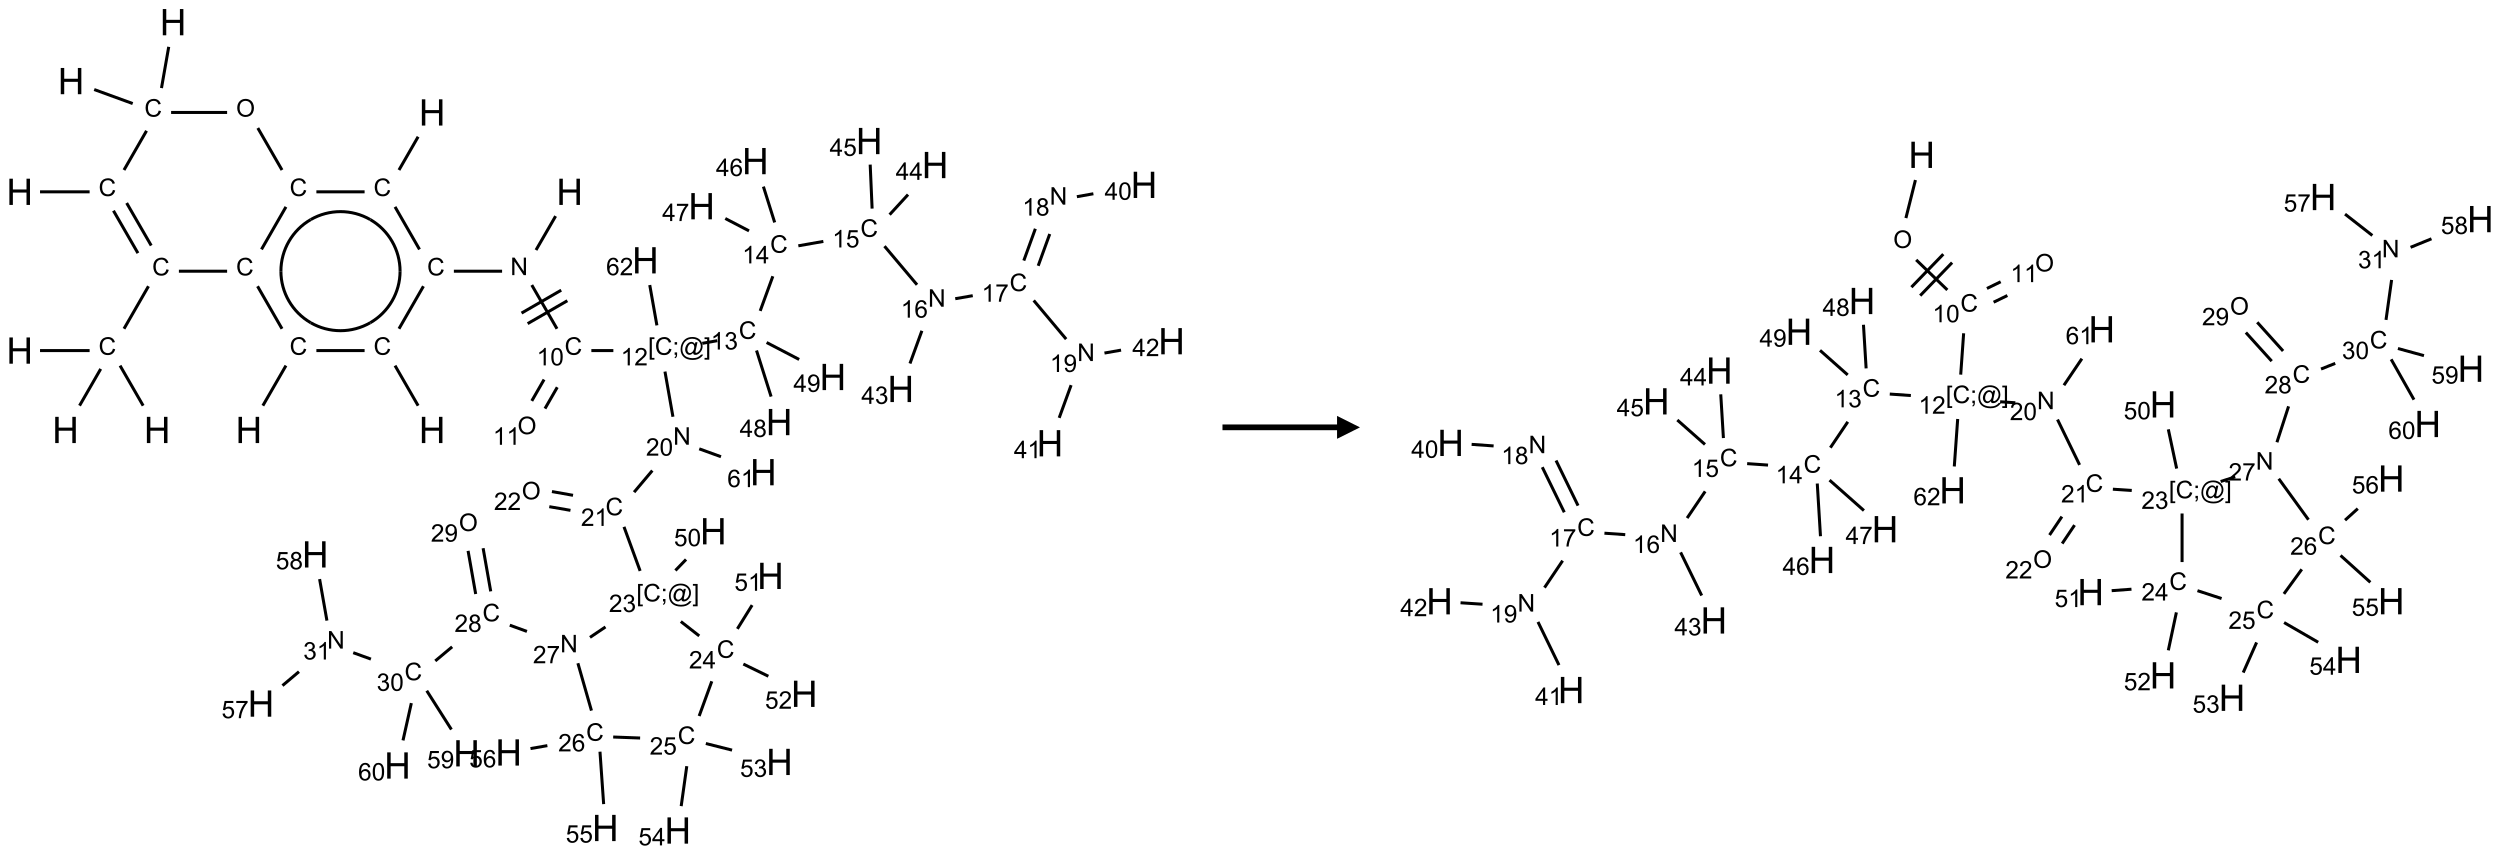 <?xml version="1.0" encoding="UTF-8"?>
<svg xmlns="http://www.w3.org/2000/svg" xmlns:xlink="http://www.w3.org/1999/xlink" width="1091" height="373" viewBox="0 0 1091 373">
<defs>
<g>
<g id="glyph-0-0">
<path d="M 2 0 L 2 -10 L 10 -10 L 10 0 Z M 2.25 -0.25 L 9.75 -0.25 L 9.75 -9.75 L 2.25 -9.75 Z M 2.25 -0.25 "/>
</g>
<g id="glyph-0-1">
<path d="M 1.281 0 L 1.281 -11.453 L 2.797 -11.453 L 2.797 -6.75 L 8.75 -6.75 L 8.75 -11.453 L 10.266 -11.453 L 10.266 0 L 8.75 0 L 8.75 -5.398 L 2.797 -5.398 L 2.797 0 Z M 1.281 0 "/>
</g>
<g id="glyph-1-0">
<path d="M 1.332 0 L 1.332 -6.668 L 6.668 -6.668 L 6.668 0 Z M 1.5 -0.168 L 6.5 -0.168 L 6.5 -6.5 L 1.5 -6.5 Z M 1.5 -0.168 "/>
</g>
<g id="glyph-1-1">
<path d="M 6.27 -2.676 L 7.281 -2.422 C 7.07 -1.594 6.688 -0.961 6.137 -0.523 C 5.586 -0.086 4.914 0.129 4.121 0.129 C 3.297 0.129 2.629 -0.039 2.113 -0.371 C 1.598 -0.707 1.203 -1.191 0.934 -1.828 C 0.664 -2.465 0.531 -3.145 0.531 -3.875 C 0.531 -4.672 0.684 -5.363 0.988 -5.957 C 1.293 -6.547 1.723 -6.996 2.285 -7.305 C 2.844 -7.613 3.461 -7.766 4.137 -7.766 C 4.898 -7.766 5.543 -7.57 6.062 -7.184 C 6.582 -6.793 6.945 -6.246 7.152 -5.543 L 6.156 -5.309 C 5.98 -5.863 5.723 -6.266 5.387 -6.52 C 5.051 -6.773 4.625 -6.902 4.113 -6.902 C 3.527 -6.902 3.039 -6.762 2.645 -6.48 C 2.25 -6.199 1.973 -5.82 1.812 -5.348 C 1.652 -4.871 1.574 -4.383 1.574 -3.879 C 1.574 -3.23 1.668 -2.664 1.855 -2.18 C 2.047 -1.695 2.34 -1.332 2.738 -1.094 C 3.137 -0.855 3.57 -0.734 4.035 -0.734 C 4.602 -0.734 5.082 -0.898 5.473 -1.223 C 5.867 -1.551 6.133 -2.035 6.27 -2.676 Z M 6.27 -2.676 "/>
</g>
<g id="glyph-1-2">
<path d="M 0.812 0 L 0.812 -7.637 L 1.848 -7.637 L 5.859 -1.641 L 5.859 -7.637 L 6.828 -7.637 L 6.828 0 L 5.793 0 L 1.781 -6 L 1.781 0 Z M 0.812 0 "/>
</g>
<g id="glyph-1-3">
<path d="M 3.973 0 L 3.035 0 L 3.035 -5.973 C 2.809 -5.758 2.516 -5.543 2.148 -5.328 C 1.781 -5.113 1.453 -4.953 1.16 -4.844 L 1.16 -5.75 C 1.684 -5.996 2.145 -6.297 2.535 -6.645 C 2.93 -6.996 3.207 -7.336 3.371 -7.668 L 3.973 -7.668 Z M 3.973 0 "/>
</g>
<g id="glyph-1-4">
<path d="M 0.441 -3.766 C 0.441 -4.668 0.535 -5.395 0.723 -5.945 C 0.906 -6.496 1.184 -6.922 1.551 -7.219 C 1.918 -7.516 2.375 -7.668 2.934 -7.668 C 3.344 -7.668 3.703 -7.586 4.012 -7.418 C 4.32 -7.254 4.574 -7.016 4.777 -6.707 C 4.977 -6.395 5.137 -6.016 5.25 -5.57 C 5.363 -5.125 5.422 -4.523 5.422 -3.766 C 5.422 -2.871 5.328 -2.148 5.145 -1.598 C 4.961 -1.047 4.688 -0.621 4.32 -0.32 C 3.953 -0.02 3.492 0.129 2.934 0.129 C 2.195 0.129 1.617 -0.133 1.199 -0.66 C 0.695 -1.297 0.441 -2.332 0.441 -3.766 Z M 1.406 -3.766 C 1.406 -2.512 1.555 -1.68 1.848 -1.262 C 2.141 -0.848 2.5 -0.641 2.934 -0.641 C 3.363 -0.641 3.727 -0.848 4.02 -1.266 C 4.312 -1.684 4.457 -2.516 4.457 -3.766 C 4.457 -5.023 4.312 -5.859 4.02 -6.27 C 3.727 -6.684 3.359 -6.891 2.922 -6.891 C 2.492 -6.891 2.148 -6.707 1.891 -6.344 C 1.566 -5.879 1.406 -5.02 1.406 -3.766 Z M 1.406 -3.766 "/>
</g>
<g id="glyph-1-5">
<path d="M 0.516 -3.719 C 0.516 -4.984 0.855 -5.977 1.535 -6.695 C 2.215 -7.414 3.094 -7.77 4.172 -7.77 C 4.875 -7.77 5.512 -7.602 6.078 -7.266 C 6.645 -6.93 7.074 -6.461 7.371 -5.855 C 7.668 -5.254 7.816 -4.57 7.816 -3.809 C 7.816 -3.035 7.66 -2.34 7.348 -1.73 C 7.035 -1.117 6.594 -0.656 6.02 -0.34 C 5.449 -0.027 4.828 0.129 4.168 0.129 C 3.449 0.129 2.805 -0.043 2.238 -0.391 C 1.672 -0.738 1.246 -1.211 0.953 -1.812 C 0.66 -2.414 0.516 -3.047 0.516 -3.719 Z M 1.559 -3.703 C 1.559 -2.781 1.805 -2.059 2.301 -1.527 C 2.793 -1 3.414 -0.734 4.16 -0.734 C 4.922 -0.734 5.547 -1 6.039 -1.535 C 6.531 -2.07 6.777 -2.828 6.777 -3.812 C 6.777 -4.434 6.672 -4.977 6.461 -5.441 C 6.25 -5.902 5.945 -6.262 5.539 -6.52 C 5.133 -6.773 4.68 -6.902 4.176 -6.902 C 3.461 -6.902 2.848 -6.656 2.332 -6.164 C 1.816 -5.672 1.559 -4.852 1.559 -3.703 Z M 1.559 -3.703 "/>
</g>
<g id="glyph-1-6">
<path d="M 0.723 2.121 L 0.723 -7.637 L 2.793 -7.637 L 2.793 -6.859 L 1.66 -6.859 L 1.66 1.344 L 2.793 1.344 L 2.793 2.121 Z M 0.723 2.121 "/>
</g>
<g id="glyph-1-7">
<path d="M 0.949 -4.465 L 0.949 -5.531 L 2.016 -5.531 L 2.016 -4.465 Z M 0.949 0 L 0.949 -1.066 L 2.016 -1.066 L 2.016 0 C 2.016 0.391 1.945 0.711 1.809 0.949 C 1.668 1.191 1.449 1.379 1.145 1.512 L 0.887 1.109 C 1.082 1.023 1.23 0.895 1.324 0.727 C 1.418 0.559 1.469 0.316 1.48 0 Z M 0.949 0 "/>
</g>
<g id="glyph-1-8">
<path d="M 6.047 -0.848 C 5.82 -0.59 5.57 -0.379 5.289 -0.223 C 5.008 -0.062 4.73 0.016 4.449 0.016 C 4.141 0.016 3.84 -0.074 3.547 -0.254 C 3.254 -0.434 3.02 -0.715 2.836 -1.09 C 2.652 -1.465 2.562 -1.875 2.562 -2.324 C 2.562 -2.875 2.703 -3.43 2.988 -3.98 C 3.27 -4.535 3.621 -4.953 4.043 -5.23 C 4.461 -5.508 4.871 -5.645 5.266 -5.645 C 5.566 -5.645 5.855 -5.566 6.129 -5.41 C 6.402 -5.25 6.641 -5.012 6.84 -4.688 L 7.016 -5.496 L 7.949 -5.496 L 7.199 -2 C 7.094 -1.516 7.043 -1.246 7.043 -1.191 C 7.043 -1.098 7.078 -1.02 7.148 -0.949 C 7.219 -0.883 7.305 -0.848 7.406 -0.848 C 7.59 -0.848 7.832 -0.953 8.129 -1.168 C 8.527 -1.445 8.84 -1.816 9.07 -2.285 C 9.301 -2.75 9.418 -3.234 9.418 -3.73 C 9.418 -4.309 9.27 -4.852 8.973 -5.355 C 8.676 -5.859 8.23 -6.262 7.645 -6.562 C 7.055 -6.863 6.406 -7.016 5.691 -7.016 C 4.879 -7.016 4.137 -6.824 3.465 -6.445 C 2.793 -6.066 2.273 -5.52 1.902 -4.809 C 1.535 -4.098 1.348 -3.34 1.348 -2.527 C 1.348 -1.676 1.535 -0.941 1.902 -0.328 C 2.273 0.285 2.809 0.742 3.508 1.035 C 4.207 1.328 4.984 1.473 5.832 1.473 C 6.742 1.473 7.504 1.32 8.121 1.016 C 8.734 0.711 9.195 0.34 9.5 -0.098 L 10.441 -0.098 C 10.266 0.266 9.961 0.637 9.531 1.016 C 9.102 1.395 8.59 1.695 7.996 1.914 C 7.402 2.133 6.688 2.246 5.848 2.246 C 5.078 2.246 4.367 2.145 3.715 1.949 C 3.066 1.75 2.512 1.453 2.051 1.055 C 1.594 0.656 1.25 0.199 1.016 -0.316 C 0.723 -0.973 0.578 -1.684 0.578 -2.441 C 0.578 -3.289 0.75 -4.098 1.098 -4.863 C 1.523 -5.805 2.125 -6.527 2.902 -7.027 C 3.684 -7.527 4.629 -7.777 5.738 -7.777 C 6.602 -7.777 7.375 -7.602 8.059 -7.246 C 8.746 -6.895 9.285 -6.371 9.684 -5.672 C 10.02 -5.07 10.188 -4.418 10.188 -3.715 C 10.188 -2.707 9.832 -1.812 9.125 -1.031 C 8.492 -0.328 7.801 0.02 7.051 0.02 C 6.812 0.02 6.617 -0.016 6.473 -0.09 C 6.324 -0.16 6.215 -0.266 6.145 -0.402 C 6.102 -0.488 6.066 -0.637 6.047 -0.848 Z M 3.527 -2.262 C 3.527 -1.785 3.641 -1.414 3.863 -1.152 C 4.09 -0.887 4.348 -0.754 4.641 -0.754 C 4.836 -0.754 5.039 -0.812 5.254 -0.93 C 5.469 -1.047 5.676 -1.219 5.871 -1.449 C 6.066 -1.676 6.23 -1.969 6.355 -2.32 C 6.48 -2.672 6.543 -3.027 6.543 -3.379 C 6.543 -3.852 6.426 -4.219 6.191 -4.48 C 5.957 -4.738 5.672 -4.871 5.332 -4.871 C 5.109 -4.871 4.902 -4.812 4.707 -4.699 C 4.512 -4.586 4.32 -4.406 4.137 -4.156 C 3.953 -3.906 3.805 -3.602 3.691 -3.246 C 3.582 -2.887 3.527 -2.559 3.527 -2.262 Z M 3.527 -2.262 "/>
</g>
<g id="glyph-1-9">
<path d="M 2.27 2.121 L 0.203 2.121 L 0.203 1.344 L 1.332 1.344 L 1.332 -6.859 L 0.203 -6.859 L 0.203 -7.637 L 2.27 -7.637 Z M 2.27 2.121 "/>
</g>
<g id="glyph-1-10">
<path d="M 5.371 -0.902 L 5.371 0 L 0.324 0 C 0.316 -0.227 0.352 -0.441 0.434 -0.652 C 0.562 -0.996 0.766 -1.332 1.051 -1.668 C 1.332 -2 1.742 -2.387 2.277 -2.824 C 3.105 -3.504 3.668 -4.043 3.957 -4.441 C 4.25 -4.84 4.395 -5.215 4.395 -5.566 C 4.395 -5.938 4.262 -6.254 3.996 -6.508 C 3.73 -6.762 3.387 -6.891 2.957 -6.891 C 2.508 -6.891 2.145 -6.754 1.875 -6.484 C 1.605 -6.215 1.469 -5.84 1.465 -5.359 L 0.5 -5.457 C 0.566 -6.176 0.812 -6.727 1.246 -7.102 C 1.676 -7.477 2.254 -7.668 2.98 -7.668 C 3.711 -7.668 4.293 -7.465 4.719 -7.059 C 5.145 -6.652 5.359 -6.148 5.359 -5.547 C 5.359 -5.242 5.297 -4.941 5.172 -4.645 C 5.047 -4.352 4.84 -4.039 4.551 -3.715 C 4.262 -3.387 3.777 -2.938 3.105 -2.371 C 2.543 -1.898 2.18 -1.578 2.02 -1.41 C 1.859 -1.242 1.73 -1.07 1.625 -0.902 Z M 5.371 -0.902 "/>
</g>
<g id="glyph-1-11">
<path d="M 0.449 -2.016 L 1.387 -2.141 C 1.492 -1.609 1.676 -1.227 1.934 -0.992 C 2.191 -0.758 2.508 -0.641 2.879 -0.641 C 3.32 -0.641 3.695 -0.793 3.996 -1.098 C 4.301 -1.402 4.453 -1.781 4.453 -2.234 C 4.453 -2.664 4.312 -3.02 4.031 -3.301 C 3.75 -3.578 3.391 -3.719 2.957 -3.719 C 2.781 -3.719 2.562 -3.684 2.297 -3.613 L 2.402 -4.438 C 2.465 -4.43 2.516 -4.426 2.551 -4.426 C 2.949 -4.426 3.312 -4.531 3.629 -4.738 C 3.949 -4.949 4.109 -5.27 4.109 -5.703 C 4.109 -6.047 3.992 -6.332 3.762 -6.559 C 3.527 -6.785 3.227 -6.895 2.859 -6.895 C 2.496 -6.895 2.191 -6.781 1.949 -6.551 C 1.707 -6.324 1.547 -5.98 1.48 -5.52 L 0.543 -5.688 C 0.656 -6.316 0.918 -6.805 1.324 -7.148 C 1.73 -7.492 2.234 -7.668 2.84 -7.668 C 3.254 -7.668 3.641 -7.578 3.988 -7.398 C 4.34 -7.219 4.609 -6.977 4.793 -6.668 C 4.98 -6.359 5.074 -6.031 5.074 -5.684 C 5.074 -5.352 4.984 -5.051 4.809 -4.781 C 4.629 -4.512 4.367 -4.297 4.02 -4.137 C 4.473 -4.031 4.824 -3.816 5.074 -3.488 C 5.324 -3.16 5.449 -2.75 5.449 -2.254 C 5.449 -1.59 5.203 -1.023 4.719 -0.559 C 4.234 -0.098 3.617 0.137 2.875 0.137 C 2.203 0.137 1.648 -0.062 1.207 -0.465 C 0.762 -0.863 0.512 -1.379 0.449 -2.016 Z M 0.449 -2.016 "/>
</g>
<g id="glyph-1-12">
<path d="M 3.449 0 L 3.449 -1.828 L 0.137 -1.828 L 0.137 -2.688 L 3.621 -7.637 L 4.387 -7.637 L 4.387 -2.688 L 5.418 -2.688 L 5.418 -1.828 L 4.387 -1.828 L 4.387 0 Z M 3.449 -2.688 L 3.449 -6.129 L 1.059 -2.688 Z M 3.449 -2.688 "/>
</g>
<g id="glyph-1-13">
<path d="M 0.441 -2 L 1.426 -2.082 C 1.5 -1.605 1.668 -1.242 1.934 -1.004 C 2.199 -0.762 2.52 -0.641 2.895 -0.641 C 3.348 -0.641 3.73 -0.812 4.043 -1.152 C 4.355 -1.492 4.512 -1.941 4.512 -2.504 C 4.512 -3.039 4.359 -3.461 4.059 -3.77 C 3.758 -4.078 3.367 -4.234 2.879 -4.234 C 2.578 -4.234 2.305 -4.164 2.062 -4.027 C 1.82 -3.891 1.629 -3.715 1.488 -3.496 L 0.609 -3.609 L 1.348 -7.531 L 5.145 -7.531 L 5.145 -6.637 L 2.098 -6.637 L 1.688 -4.582 C 2.145 -4.902 2.625 -5.062 3.129 -5.062 C 3.797 -5.062 4.359 -4.832 4.816 -4.371 C 5.277 -3.91 5.504 -3.312 5.504 -2.59 C 5.504 -1.898 5.305 -1.301 4.902 -0.797 C 4.41 -0.18 3.742 0.129 2.895 0.129 C 2.199 0.129 1.633 -0.062 1.195 -0.453 C 0.758 -0.844 0.504 -1.359 0.441 -2 Z M 0.441 -2 "/>
</g>
<g id="glyph-1-14">
<path d="M 5.309 -5.766 L 4.375 -5.691 C 4.293 -6.059 4.172 -6.328 4.02 -6.496 C 3.766 -6.762 3.453 -6.895 3.082 -6.895 C 2.785 -6.895 2.523 -6.812 2.297 -6.645 C 2 -6.43 1.77 -6.117 1.598 -5.703 C 1.43 -5.289 1.34 -4.703 1.332 -3.938 C 1.559 -4.281 1.836 -4.535 2.16 -4.703 C 2.488 -4.871 2.828 -4.953 3.188 -4.953 C 3.812 -4.953 4.344 -4.723 4.785 -4.262 C 5.223 -3.801 5.441 -3.207 5.441 -2.48 C 5.441 -2 5.34 -1.555 5.133 -1.145 C 4.926 -0.73 4.641 -0.418 4.281 -0.199 C 3.922 0.02 3.512 0.129 3.051 0.129 C 2.27 0.129 1.633 -0.156 1.141 -0.73 C 0.648 -1.305 0.402 -2.254 0.402 -3.574 C 0.402 -5.051 0.672 -6.121 1.219 -6.793 C 1.695 -7.375 2.336 -7.668 3.141 -7.668 C 3.742 -7.668 4.234 -7.5 4.617 -7.16 C 5 -6.824 5.23 -6.359 5.309 -5.766 Z M 1.48 -2.473 C 1.48 -2.152 1.547 -1.844 1.684 -1.547 C 1.82 -1.25 2.016 -1.027 2.262 -0.871 C 2.508 -0.719 2.766 -0.641 3.035 -0.641 C 3.434 -0.641 3.773 -0.801 4.059 -1.121 C 4.344 -1.441 4.484 -1.875 4.484 -2.422 C 4.484 -2.949 4.344 -3.367 4.062 -3.668 C 3.781 -3.973 3.426 -4.125 3 -4.125 C 2.578 -4.125 2.219 -3.973 1.922 -3.668 C 1.625 -3.363 1.48 -2.969 1.48 -2.473 Z M 1.48 -2.473 "/>
</g>
<g id="glyph-1-15">
<path d="M 0.504 -6.637 L 0.504 -7.535 L 5.449 -7.535 L 5.449 -6.809 C 4.961 -6.289 4.48 -5.602 4.004 -4.746 C 3.527 -3.887 3.156 -3.004 2.895 -2.098 C 2.707 -1.461 2.59 -0.762 2.535 0 L 1.574 0 C 1.582 -0.602 1.703 -1.328 1.926 -2.176 C 2.152 -3.027 2.477 -3.848 2.898 -4.637 C 3.32 -5.426 3.77 -6.094 4.246 -6.637 Z M 0.504 -6.637 "/>
</g>
<g id="glyph-1-16">
<path d="M 1.887 -4.141 C 1.496 -4.281 1.207 -4.484 1.02 -4.75 C 0.832 -5.016 0.738 -5.328 0.738 -5.699 C 0.738 -6.254 0.938 -6.719 1.34 -7.098 C 1.738 -7.477 2.27 -7.668 2.934 -7.668 C 3.598 -7.668 4.137 -7.473 4.543 -7.086 C 4.949 -6.699 5.152 -6.227 5.152 -5.672 C 5.152 -5.316 5.059 -5.008 4.871 -4.746 C 4.688 -4.484 4.406 -4.281 4.027 -4.141 C 4.496 -3.988 4.852 -3.742 5.098 -3.402 C 5.34 -3.062 5.465 -2.656 5.465 -2.184 C 5.465 -1.531 5.234 -0.98 4.77 -0.535 C 4.309 -0.09 3.703 0.129 2.949 0.129 C 2.195 0.129 1.586 -0.094 1.125 -0.539 C 0.664 -0.984 0.434 -1.543 0.434 -2.207 C 0.434 -2.703 0.559 -3.121 0.809 -3.457 C 1.062 -3.793 1.422 -4.02 1.887 -4.141 Z M 1.699 -5.73 C 1.699 -5.367 1.812 -5.074 2.047 -4.844 C 2.281 -4.613 2.582 -4.5 2.953 -4.5 C 3.312 -4.5 3.609 -4.613 3.84 -4.84 C 4.07 -5.066 4.188 -5.348 4.188 -5.676 C 4.188 -6.02 4.07 -6.309 3.832 -6.543 C 3.594 -6.777 3.297 -6.895 2.941 -6.895 C 2.586 -6.895 2.289 -6.781 2.051 -6.551 C 1.816 -6.324 1.699 -6.047 1.699 -5.73 Z M 1.395 -2.203 C 1.395 -1.938 1.461 -1.676 1.586 -1.426 C 1.711 -1.176 1.902 -0.984 2.152 -0.848 C 2.402 -0.711 2.672 -0.641 2.957 -0.641 C 3.406 -0.641 3.777 -0.785 4.066 -1.074 C 4.359 -1.363 4.504 -1.727 4.504 -2.172 C 4.504 -2.625 4.355 -2.996 4.055 -3.293 C 3.754 -3.586 3.379 -3.734 2.926 -3.734 C 2.484 -3.734 2.121 -3.59 1.832 -3.297 C 1.543 -3.004 1.395 -2.641 1.395 -2.203 Z M 1.395 -2.203 "/>
</g>
<g id="glyph-1-17">
<path d="M 0.582 -1.766 L 1.484 -1.848 C 1.562 -1.426 1.707 -1.117 1.922 -0.926 C 2.137 -0.734 2.414 -0.641 2.75 -0.641 C 3.039 -0.641 3.289 -0.707 3.508 -0.84 C 3.727 -0.973 3.902 -1.148 4.043 -1.367 C 4.18 -1.586 4.297 -1.887 4.391 -2.262 C 4.484 -2.637 4.531 -3.016 4.531 -3.406 C 4.531 -3.449 4.531 -3.512 4.527 -3.594 C 4.34 -3.297 4.082 -3.055 3.758 -2.867 C 3.434 -2.68 3.082 -2.59 2.703 -2.59 C 2.07 -2.59 1.535 -2.816 1.098 -3.277 C 0.66 -3.734 0.441 -4.34 0.441 -5.09 C 0.441 -5.863 0.672 -6.484 1.129 -6.957 C 1.586 -7.43 2.156 -7.668 2.844 -7.668 C 3.34 -7.668 3.793 -7.531 4.207 -7.266 C 4.617 -7 4.93 -6.617 5.145 -6.121 C 5.355 -5.629 5.465 -4.91 5.465 -3.973 C 5.465 -2.996 5.359 -2.223 5.145 -1.645 C 4.934 -1.066 4.617 -0.625 4.199 -0.324 C 3.781 -0.02 3.293 0.129 2.73 0.129 C 2.133 0.129 1.645 -0.035 1.266 -0.367 C 0.887 -0.699 0.66 -1.164 0.582 -1.766 Z M 4.422 -5.137 C 4.422 -5.676 4.277 -6.102 3.992 -6.418 C 3.707 -6.734 3.359 -6.891 2.957 -6.891 C 2.543 -6.891 2.18 -6.719 1.871 -6.379 C 1.562 -6.039 1.406 -5.598 1.406 -5.059 C 1.406 -4.57 1.555 -4.176 1.848 -3.871 C 2.141 -3.566 2.5 -3.418 2.934 -3.418 C 3.367 -3.418 3.723 -3.57 4.004 -3.871 C 4.281 -4.176 4.422 -4.598 4.422 -5.137 Z M 4.422 -5.137 "/>
</g>
</g>
</defs>
<path fill="none" stroke-width="0.033" stroke-linecap="butt" stroke-linejoin="miter" stroke="rgb(0%, 0%, 0%)" stroke-opacity="1" stroke-miterlimit="10" d="M 0.222 1.851 L 0.763 1.851 " transform="matrix(40, 0, 0, 40, 8.59, 9.674)"/>
<path fill="none" stroke-width="0.033" stroke-linecap="butt" stroke-linejoin="miter" stroke="rgb(0%, 0%, 0%)" stroke-opacity="1" stroke-miterlimit="10" d="M 1.023 2.057 L 1.29 2.52 " transform="matrix(40, 0, 0, 40, 8.59, 9.674)"/>
<path fill="none" stroke-width="0.033" stroke-linecap="butt" stroke-linejoin="miter" stroke="rgb(0%, 0%, 0%)" stroke-opacity="1" stroke-miterlimit="10" d="M 1.167 1.973 L 1.435 2.437 " transform="matrix(40, 0, 0, 40, 8.59, 9.674)"/>
<path fill="none" stroke-width="0.033" stroke-linecap="butt" stroke-linejoin="miter" stroke="rgb(0%, 0%, 0%)" stroke-opacity="1" stroke-miterlimit="10" d="M 1.405 2.881 L 1.138 3.345 " transform="matrix(40, 0, 0, 40, 8.59, 9.674)"/>
<path fill="none" stroke-width="0.033" stroke-linecap="butt" stroke-linejoin="miter" stroke="rgb(0%, 0%, 0%)" stroke-opacity="1" stroke-miterlimit="10" d="M 1.095 3.747 L 1.347 4.184 " transform="matrix(40, 0, 0, 40, 8.59, 9.674)"/>
<path fill="none" stroke-width="0.033" stroke-linecap="butt" stroke-linejoin="miter" stroke="rgb(0%, 0%, 0%)" stroke-opacity="1" stroke-miterlimit="10" d="M 0.763 3.583 L 0.222 3.583 " transform="matrix(40, 0, 0, 40, 8.59, 9.674)"/>
<path fill="none" stroke-width="0.033" stroke-linecap="butt" stroke-linejoin="miter" stroke="rgb(0%, 0%, 0%)" stroke-opacity="1" stroke-miterlimit="10" d="M 0.884 3.783 L 0.653 4.184 " transform="matrix(40, 0, 0, 40, 8.59, 9.674)"/>
<path fill="none" stroke-width="0.033" stroke-linecap="butt" stroke-linejoin="miter" stroke="rgb(0%, 0%, 0%)" stroke-opacity="1" stroke-miterlimit="10" d="M 1.737 2.717 L 2.263 2.717 " transform="matrix(40, 0, 0, 40, 8.59, 9.674)"/>
<path fill="none" stroke-width="0.033" stroke-linecap="butt" stroke-linejoin="miter" stroke="rgb(0%, 0%, 0%)" stroke-opacity="1" stroke-miterlimit="10" d="M 2.595 2.881 L 2.862 3.345 " transform="matrix(40, 0, 0, 40, 8.59, 9.674)"/>
<path fill="none" stroke-width="0.033" stroke-linecap="butt" stroke-linejoin="miter" stroke="rgb(0%, 0%, 0%)" stroke-opacity="1" stroke-miterlimit="10" d="M 2.905 3.747 L 2.653 4.184 " transform="matrix(40, 0, 0, 40, 8.59, 9.674)"/>
<path fill="none" stroke-width="0.033" stroke-linecap="butt" stroke-linejoin="miter" stroke="rgb(0%, 0%, 0%)" stroke-opacity="1" stroke-miterlimit="10" d="M 3.237 3.583 L 3.763 3.583 " transform="matrix(40, 0, 0, 40, 8.59, 9.674)"/>
<path fill="none" stroke-width="0.033" stroke-linecap="butt" stroke-linejoin="miter" stroke="rgb(0%, 0%, 0%)" stroke-opacity="1" stroke-miterlimit="10" d="M 4.095 3.747 L 4.347 4.184 " transform="matrix(40, 0, 0, 40, 8.59, 9.674)"/>
<path fill="none" stroke-width="0.033" stroke-linecap="butt" stroke-linejoin="miter" stroke="rgb(0%, 0%, 0%)" stroke-opacity="1" stroke-miterlimit="10" d="M 4.138 3.345 L 4.405 2.881 " transform="matrix(40, 0, 0, 40, 8.59, 9.674)"/>
<path fill="none" stroke-width="0.033" stroke-linecap="butt" stroke-linejoin="miter" stroke="rgb(0%, 0%, 0%)" stroke-opacity="1" stroke-miterlimit="10" d="M 4.737 2.717 L 5.263 2.717 " transform="matrix(40, 0, 0, 40, 8.59, 9.674)"/>
<path fill="none" stroke-width="0.033" stroke-linecap="butt" stroke-linejoin="miter" stroke="rgb(0%, 0%, 0%)" stroke-opacity="1" stroke-miterlimit="10" d="M 5.633 2.486 L 5.847 2.116 " transform="matrix(40, 0, 0, 40, 8.59, 9.674)"/>
<path fill="none" stroke-width="0.033" stroke-linecap="butt" stroke-linejoin="miter" stroke="rgb(0%, 0%, 0%)" stroke-opacity="1" stroke-miterlimit="10" d="M 5.587 2.868 L 5.862 3.345 " transform="matrix(40, 0, 0, 40, 8.59, 9.674)"/>
<path fill="none" stroke-width="0.033" stroke-linecap="butt" stroke-linejoin="miter" stroke="rgb(0%, 0%, 0%)" stroke-opacity="1" stroke-miterlimit="10" d="M 5.542 3.289 L 5.975 3.039 " transform="matrix(40, 0, 0, 40, 8.59, 9.674)"/>
<path fill="none" stroke-width="0.033" stroke-linecap="butt" stroke-linejoin="miter" stroke="rgb(0%, 0%, 0%)" stroke-opacity="1" stroke-miterlimit="10" d="M 5.475 3.174 L 5.908 2.924 " transform="matrix(40, 0, 0, 40, 8.59, 9.674)"/>
<path fill="none" stroke-width="0.033" stroke-linecap="butt" stroke-linejoin="miter" stroke="rgb(0%, 0%, 0%)" stroke-opacity="1" stroke-miterlimit="10" d="M 5.721 3.899 L 5.587 4.132 " transform="matrix(40, 0, 0, 40, 8.59, 9.674)"/>
<path fill="none" stroke-width="0.033" stroke-linecap="butt" stroke-linejoin="miter" stroke="rgb(0%, 0%, 0%)" stroke-opacity="1" stroke-miterlimit="10" d="M 5.865 3.983 L 5.731 4.216 " transform="matrix(40, 0, 0, 40, 8.59, 9.674)"/>
<path fill="none" stroke-width="0.033" stroke-linecap="butt" stroke-linejoin="miter" stroke="rgb(0%, 0%, 0%)" stroke-opacity="1" stroke-miterlimit="10" d="M 6.237 3.583 L 6.477 3.583 " transform="matrix(40, 0, 0, 40, 8.59, 9.674)"/>
<path fill="none" stroke-width="0.033" stroke-linecap="butt" stroke-linejoin="miter" stroke="rgb(0%, 0%, 0%)" stroke-opacity="1" stroke-miterlimit="10" d="M 7.447 3.504 L 7.611 3.475 " transform="matrix(40, 0, 0, 40, 8.59, 9.674)"/>
<path fill="none" stroke-width="0.033" stroke-linecap="butt" stroke-linejoin="miter" stroke="rgb(0%, 0%, 0%)" stroke-opacity="1" stroke-miterlimit="10" d="M 8.079 3.15 L 8.217 2.772 " transform="matrix(40, 0, 0, 40, 8.59, 9.674)"/>
<path fill="none" stroke-width="0.033" stroke-linecap="butt" stroke-linejoin="miter" stroke="rgb(0%, 0%, 0%)" stroke-opacity="1" stroke-miterlimit="10" d="M 8.495 2.44 L 8.768 2.392 " transform="matrix(40, 0, 0, 40, 8.59, 9.674)"/>
<path fill="none" stroke-width="0.033" stroke-linecap="butt" stroke-linejoin="miter" stroke="rgb(0%, 0%, 0%)" stroke-opacity="1" stroke-miterlimit="10" d="M 9.435 2.444 L 9.79 2.865 " transform="matrix(40, 0, 0, 40, 8.59, 9.674)"/>
<path fill="none" stroke-width="0.033" stroke-linecap="butt" stroke-linejoin="miter" stroke="rgb(0%, 0%, 0%)" stroke-opacity="1" stroke-miterlimit="10" d="M 10.207 3.017 L 10.398 2.984 " transform="matrix(40, 0, 0, 40, 8.59, 9.674)"/>
<path fill="none" stroke-width="0.033" stroke-linecap="butt" stroke-linejoin="miter" stroke="rgb(0%, 0%, 0%)" stroke-opacity="1" stroke-miterlimit="10" d="M 11.112 2.658 L 11.238 2.311 " transform="matrix(40, 0, 0, 40, 8.59, 9.674)"/>
<path fill="none" stroke-width="0.033" stroke-linecap="butt" stroke-linejoin="miter" stroke="rgb(0%, 0%, 0%)" stroke-opacity="1" stroke-miterlimit="10" d="M 10.955 2.601 L 11.081 2.254 " transform="matrix(40, 0, 0, 40, 8.59, 9.674)"/>
<path fill="none" stroke-width="0.033" stroke-linecap="butt" stroke-linejoin="miter" stroke="rgb(0%, 0%, 0%)" stroke-opacity="1" stroke-miterlimit="10" d="M 11.534 1.904 L 11.714 1.872 " transform="matrix(40, 0, 0, 40, 8.59, 9.674)"/>
<path fill="none" stroke-width="0.033" stroke-linecap="butt" stroke-linejoin="miter" stroke="rgb(0%, 0%, 0%)" stroke-opacity="1" stroke-miterlimit="10" d="M 11.063 3.036 L 11.417 3.458 " transform="matrix(40, 0, 0, 40, 8.59, 9.674)"/>
<path fill="none" stroke-width="0.033" stroke-linecap="butt" stroke-linejoin="miter" stroke="rgb(0%, 0%, 0%)" stroke-opacity="1" stroke-miterlimit="10" d="M 11.471 3.96 L 11.341 4.317 " transform="matrix(40, 0, 0, 40, 8.59, 9.674)"/>
<path fill="none" stroke-width="0.033" stroke-linecap="butt" stroke-linejoin="miter" stroke="rgb(0%, 0%, 0%)" stroke-opacity="1" stroke-miterlimit="10" d="M 11.835 3.61 L 12.016 3.578 " transform="matrix(40, 0, 0, 40, 8.59, 9.674)"/>
<path fill="none" stroke-width="0.033" stroke-linecap="butt" stroke-linejoin="miter" stroke="rgb(0%, 0%, 0%)" stroke-opacity="1" stroke-miterlimit="10" d="M 9.843 3.367 L 9.713 3.724 " transform="matrix(40, 0, 0, 40, 8.59, 9.674)"/>
<path fill="none" stroke-width="0.033" stroke-linecap="butt" stroke-linejoin="miter" stroke="rgb(0%, 0%, 0%)" stroke-opacity="1" stroke-miterlimit="10" d="M 9.491 2.1 L 9.692 1.881 " transform="matrix(40, 0, 0, 40, 8.59, 9.674)"/>
<path fill="none" stroke-width="0.033" stroke-linecap="butt" stroke-linejoin="miter" stroke="rgb(0%, 0%, 0%)" stroke-opacity="1" stroke-miterlimit="10" d="M 9.3 2.034 L 9.279 1.554 " transform="matrix(40, 0, 0, 40, 8.59, 9.674)"/>
<path fill="none" stroke-width="0.033" stroke-linecap="butt" stroke-linejoin="miter" stroke="rgb(0%, 0%, 0%)" stroke-opacity="1" stroke-miterlimit="10" d="M 8.237 2.185 L 8.114 1.794 " transform="matrix(40, 0, 0, 40, 8.59, 9.674)"/>
<path fill="none" stroke-width="0.033" stroke-linecap="butt" stroke-linejoin="miter" stroke="rgb(0%, 0%, 0%)" stroke-opacity="1" stroke-miterlimit="10" d="M 7.957 2.277 L 7.698 2.142 " transform="matrix(40, 0, 0, 40, 8.59, 9.674)"/>
<path fill="none" stroke-width="0.033" stroke-linecap="butt" stroke-linejoin="miter" stroke="rgb(0%, 0%, 0%)" stroke-opacity="1" stroke-miterlimit="10" d="M 8.039 3.582 L 8.198 4.085 " transform="matrix(40, 0, 0, 40, 8.59, 9.674)"/>
<path fill="none" stroke-width="0.033" stroke-linecap="butt" stroke-linejoin="miter" stroke="rgb(0%, 0%, 0%)" stroke-opacity="1" stroke-miterlimit="10" d="M 8.149 3.495 L 8.504 3.68 " transform="matrix(40, 0, 0, 40, 8.59, 9.674)"/>
<path fill="none" stroke-width="0.033" stroke-linecap="butt" stroke-linejoin="miter" stroke="rgb(0%, 0%, 0%)" stroke-opacity="1" stroke-miterlimit="10" d="M 7.04 3.812 L 7.127 4.305 " transform="matrix(40, 0, 0, 40, 8.59, 9.674)"/>
<path fill="none" stroke-width="0.033" stroke-linecap="butt" stroke-linejoin="miter" stroke="rgb(0%, 0%, 0%)" stroke-opacity="1" stroke-miterlimit="10" d="M 6.902 4.892 L 6.703 5.128 " transform="matrix(40, 0, 0, 40, 8.59, 9.674)"/>
<path fill="none" stroke-width="0.033" stroke-linecap="butt" stroke-linejoin="miter" stroke="rgb(0%, 0%, 0%)" stroke-opacity="1" stroke-miterlimit="10" d="M 6.037 5.162 L 5.807 5.121 " transform="matrix(40, 0, 0, 40, 8.59, 9.674)"/>
<path fill="none" stroke-width="0.033" stroke-linecap="butt" stroke-linejoin="miter" stroke="rgb(0%, 0%, 0%)" stroke-opacity="1" stroke-miterlimit="10" d="M 6.009 5.326 L 5.778 5.286 " transform="matrix(40, 0, 0, 40, 8.59, 9.674)"/>
<path fill="none" stroke-width="0.033" stroke-linecap="butt" stroke-linejoin="miter" stroke="rgb(0%, 0%, 0%)" stroke-opacity="1" stroke-miterlimit="10" d="M 6.593 5.506 L 6.769 5.987 " transform="matrix(40, 0, 0, 40, 8.59, 9.674)"/>
<path fill="none" stroke-width="0.033" stroke-linecap="butt" stroke-linejoin="miter" stroke="rgb(0%, 0%, 0%)" stroke-opacity="1" stroke-miterlimit="10" d="M 7.154 5.982 L 7.27 5.862 " transform="matrix(40, 0, 0, 40, 8.59, 9.674)"/>
<path fill="none" stroke-width="0.033" stroke-linecap="butt" stroke-linejoin="miter" stroke="rgb(0%, 0%, 0%)" stroke-opacity="1" stroke-miterlimit="10" d="M 7.213 6.539 L 7.414 6.696 " transform="matrix(40, 0, 0, 40, 8.59, 9.674)"/>
<path fill="none" stroke-width="0.033" stroke-linecap="butt" stroke-linejoin="miter" stroke="rgb(0%, 0%, 0%)" stroke-opacity="1" stroke-miterlimit="10" d="M 7.83 6.619 L 7.991 6.36 " transform="matrix(40, 0, 0, 40, 8.59, 9.674)"/>
<path fill="none" stroke-width="0.033" stroke-linecap="butt" stroke-linejoin="miter" stroke="rgb(0%, 0%, 0%)" stroke-opacity="1" stroke-miterlimit="10" d="M 7.895 7.003 L 8.168 7.136 " transform="matrix(40, 0, 0, 40, 8.59, 9.674)"/>
<path fill="none" stroke-width="0.033" stroke-linecap="butt" stroke-linejoin="miter" stroke="rgb(0%, 0%, 0%)" stroke-opacity="1" stroke-miterlimit="10" d="M 7.551 7.191 L 7.413 7.57 " transform="matrix(40, 0, 0, 40, 8.59, 9.674)"/>
<path fill="none" stroke-width="0.033" stroke-linecap="butt" stroke-linejoin="miter" stroke="rgb(0%, 0%, 0%)" stroke-opacity="1" stroke-miterlimit="10" d="M 7.486 7.87 L 7.772 7.942 " transform="matrix(40, 0, 0, 40, 8.59, 9.674)"/>
<path fill="none" stroke-width="0.033" stroke-linecap="butt" stroke-linejoin="miter" stroke="rgb(0%, 0%, 0%)" stroke-opacity="1" stroke-miterlimit="10" d="M 7.278 8.117 L 7.217 8.553 " transform="matrix(40, 0, 0, 40, 8.59, 9.674)"/>
<path fill="none" stroke-width="0.033" stroke-linecap="butt" stroke-linejoin="miter" stroke="rgb(0%, 0%, 0%)" stroke-opacity="1" stroke-miterlimit="10" d="M 6.769 7.81 L 6.475 7.799 " transform="matrix(40, 0, 0, 40, 8.59, 9.674)"/>
<path fill="none" stroke-width="0.033" stroke-linecap="butt" stroke-linejoin="miter" stroke="rgb(0%, 0%, 0%)" stroke-opacity="1" stroke-miterlimit="10" d="M 6.331 7.959 L 6.371 8.531 " transform="matrix(40, 0, 0, 40, 8.59, 9.674)"/>
<path fill="none" stroke-width="0.033" stroke-linecap="butt" stroke-linejoin="miter" stroke="rgb(0%, 0%, 0%)" stroke-opacity="1" stroke-miterlimit="10" d="M 5.757 7.893 L 5.573 7.925 " transform="matrix(40, 0, 0, 40, 8.59, 9.674)"/>
<path fill="none" stroke-width="0.033" stroke-linecap="butt" stroke-linejoin="miter" stroke="rgb(0%, 0%, 0%)" stroke-opacity="1" stroke-miterlimit="10" d="M 6.238 7.511 L 6.09 6.994 " transform="matrix(40, 0, 0, 40, 8.59, 9.674)"/>
<path fill="none" stroke-width="0.033" stroke-linecap="butt" stroke-linejoin="miter" stroke="rgb(0%, 0%, 0%)" stroke-opacity="1" stroke-miterlimit="10" d="M 6.222 6.712 L 6.391 6.598 " transform="matrix(40, 0, 0, 40, 8.59, 9.674)"/>
<path fill="none" stroke-width="0.033" stroke-linecap="butt" stroke-linejoin="miter" stroke="rgb(0%, 0%, 0%)" stroke-opacity="1" stroke-miterlimit="10" d="M 5.534 6.647 L 5.347 6.579 " transform="matrix(40, 0, 0, 40, 8.59, 9.674)"/>
<path fill="none" stroke-width="0.033" stroke-linecap="butt" stroke-linejoin="miter" stroke="rgb(0%, 0%, 0%)" stroke-opacity="1" stroke-miterlimit="10" d="M 5.139 6.21 L 5.056 5.739 " transform="matrix(40, 0, 0, 40, 8.59, 9.674)"/>
<path fill="none" stroke-width="0.033" stroke-linecap="butt" stroke-linejoin="miter" stroke="rgb(0%, 0%, 0%)" stroke-opacity="1" stroke-miterlimit="10" d="M 4.975 6.239 L 4.892 5.768 " transform="matrix(40, 0, 0, 40, 8.59, 9.674)"/>
<path fill="none" stroke-width="0.033" stroke-linecap="butt" stroke-linejoin="miter" stroke="rgb(0%, 0%, 0%)" stroke-opacity="1" stroke-miterlimit="10" d="M 4.718 6.815 L 4.534 6.969 " transform="matrix(40, 0, 0, 40, 8.59, 9.674)"/>
<path fill="none" stroke-width="0.033" stroke-linecap="butt" stroke-linejoin="miter" stroke="rgb(0%, 0%, 0%)" stroke-opacity="1" stroke-miterlimit="10" d="M 3.832 6.949 L 3.639 6.879 " transform="matrix(40, 0, 0, 40, 8.59, 9.674)"/>
<path fill="none" stroke-width="0.033" stroke-linecap="butt" stroke-linejoin="miter" stroke="rgb(0%, 0%, 0%)" stroke-opacity="1" stroke-miterlimit="10" d="M 3.047 7.086 L 2.867 7.238 " transform="matrix(40, 0, 0, 40, 8.59, 9.674)"/>
<path fill="none" stroke-width="0.033" stroke-linecap="butt" stroke-linejoin="miter" stroke="rgb(0%, 0%, 0%)" stroke-opacity="1" stroke-miterlimit="10" d="M 3.352 6.529 L 3.272 6.076 " transform="matrix(40, 0, 0, 40, 8.59, 9.674)"/>
<path fill="none" stroke-width="0.033" stroke-linecap="butt" stroke-linejoin="miter" stroke="rgb(0%, 0%, 0%)" stroke-opacity="1" stroke-miterlimit="10" d="M 4.441 7.294 L 4.71 7.717 " transform="matrix(40, 0, 0, 40, 8.59, 9.674)"/>
<path fill="none" stroke-width="0.033" stroke-linecap="butt" stroke-linejoin="miter" stroke="rgb(0%, 0%, 0%)" stroke-opacity="1" stroke-miterlimit="10" d="M 4.273 7.429 L 4.182 7.836 " transform="matrix(40, 0, 0, 40, 8.59, 9.674)"/>
<path fill="none" stroke-width="0.033" stroke-linecap="butt" stroke-linejoin="miter" stroke="rgb(0%, 0%, 0%)" stroke-opacity="1" stroke-miterlimit="10" d="M 7.414 4.655 L 7.651 4.741 " transform="matrix(40, 0, 0, 40, 8.59, 9.674)"/>
<path fill="none" stroke-width="0.033" stroke-linecap="butt" stroke-linejoin="miter" stroke="rgb(0%, 0%, 0%)" stroke-opacity="1" stroke-miterlimit="10" d="M 6.952 3.308 L 6.874 2.868 " transform="matrix(40, 0, 0, 40, 8.59, 9.674)"/>
<path fill="none" stroke-width="0.033" stroke-linecap="butt" stroke-linejoin="miter" stroke="rgb(0%, 0%, 0%)" stroke-opacity="1" stroke-miterlimit="10" d="M 4.362 2.479 L 4.095 2.015 " transform="matrix(40, 0, 0, 40, 8.59, 9.674)"/>
<path fill="none" stroke-width="0.033" stroke-linecap="butt" stroke-linejoin="miter" stroke="rgb(0%, 0%, 0%)" stroke-opacity="1" stroke-miterlimit="10" d="M 4.138 1.613 L 4.347 1.25 " transform="matrix(40, 0, 0, 40, 8.59, 9.674)"/>
<path fill="none" stroke-width="0.033" stroke-linecap="butt" stroke-linejoin="miter" stroke="rgb(0%, 0%, 0%)" stroke-opacity="1" stroke-miterlimit="10" d="M 3.763 1.851 L 3.237 1.851 " transform="matrix(40, 0, 0, 40, 8.59, 9.674)"/>
<path fill="none" stroke-width="0.033" stroke-linecap="butt" stroke-linejoin="miter" stroke="rgb(0%, 0%, 0%)" stroke-opacity="1" stroke-miterlimit="10" d="M 2.905 2.015 L 2.638 2.479 " transform="matrix(40, 0, 0, 40, 8.59, 9.674)"/>
<path fill="none" stroke-width="0.033" stroke-linecap="butt" stroke-linejoin="miter" stroke="rgb(0%, 0%, 0%)" stroke-opacity="1" stroke-miterlimit="10" d="M 2.862 1.613 L 2.598 1.155 " transform="matrix(40, 0, 0, 40, 8.59, 9.674)"/>
<path fill="none" stroke-width="0.033" stroke-linecap="butt" stroke-linejoin="miter" stroke="rgb(0%, 0%, 0%)" stroke-opacity="1" stroke-miterlimit="10" d="M 2.263 0.985 L 1.652 0.985 " transform="matrix(40, 0, 0, 40, 8.59, 9.674)"/>
<path fill="none" stroke-width="0.033" stroke-linecap="butt" stroke-linejoin="miter" stroke="rgb(0%, 0%, 0%)" stroke-opacity="1" stroke-miterlimit="10" d="M 1.384 1.185 L 1.138 1.613 " transform="matrix(40, 0, 0, 40, 8.59, 9.674)"/>
<path fill="none" stroke-width="0.033" stroke-linecap="butt" stroke-linejoin="miter" stroke="rgb(0%, 0%, 0%)" stroke-opacity="1" stroke-miterlimit="10" d="M 1.547 0.719 L 1.626 0.269 " transform="matrix(40, 0, 0, 40, 8.59, 9.674)"/>
<path fill="none" stroke-width="0.033" stroke-linecap="butt" stroke-linejoin="miter" stroke="rgb(0%, 0%, 0%)" stroke-opacity="1" stroke-miterlimit="10" d="M 1.233 0.888 L 0.813 0.735 " transform="matrix(40, 0, 0, 40, 8.59, 9.674)"/>
<path fill="none" stroke-width="0.033" stroke-linecap="butt" stroke-linejoin="miter" stroke="rgb(0%, 0%, 0%)" stroke-opacity="1" stroke-miterlimit="10" d="M 3.175 3.279 C 2.974 3.163 2.85 2.949 2.85 2.717 " transform="matrix(40, 0, 0, 40, 8.59, 9.674)"/>
<path fill="none" stroke-width="0.033" stroke-linecap="butt" stroke-linejoin="miter" stroke="rgb(0%, 0%, 0%)" stroke-opacity="1" stroke-miterlimit="10" d="M 3.825 3.279 C 3.624 3.395 3.376 3.395 3.175 3.279 " transform="matrix(40, 0, 0, 40, 8.59, 9.674)"/>
<path fill="none" stroke-width="0.033" stroke-linecap="butt" stroke-linejoin="miter" stroke="rgb(0%, 0%, 0%)" stroke-opacity="1" stroke-miterlimit="10" d="M 4.15 2.717 C 4.15 2.949 4.026 3.163 3.825 3.279 " transform="matrix(40, 0, 0, 40, 8.59, 9.674)"/>
<path fill="none" stroke-width="0.033" stroke-linecap="butt" stroke-linejoin="miter" stroke="rgb(0%, 0%, 0%)" stroke-opacity="1" stroke-miterlimit="10" d="M 3.825 2.154 C 4.026 2.27 4.15 2.485 4.15 2.717 " transform="matrix(40, 0, 0, 40, 8.59, 9.674)"/>
<path fill="none" stroke-width="0.033" stroke-linecap="butt" stroke-linejoin="miter" stroke="rgb(0%, 0%, 0%)" stroke-opacity="1" stroke-miterlimit="10" d="M 3.175 2.154 C 3.376 2.038 3.624 2.038 3.825 2.154 " transform="matrix(40, 0, 0, 40, 8.59, 9.674)"/>
<path fill="none" stroke-width="0.033" stroke-linecap="butt" stroke-linejoin="miter" stroke="rgb(0%, 0%, 0%)" stroke-opacity="1" stroke-miterlimit="10" d="M 2.85 2.717 C 2.85 2.485 2.974 2.27 3.175 2.154 " transform="matrix(40, 0, 0, 40, 8.59, 9.674)"/>
<g fill="rgb(0%, 0%, 0%)" fill-opacity="1">
<use xlink:href="#glyph-0-1" x="2.816" y="89.434"/>
</g>
<g fill="rgb(0%, 0%, 0%)" fill-opacity="1">
<use xlink:href="#glyph-1-1" x="42.996" y="85.551"/>
</g>
<g fill="rgb(0%, 0%, 0%)" fill-opacity="1">
<use xlink:href="#glyph-1-1" x="66.371" y="120.191"/>
</g>
<g fill="rgb(0%, 0%, 0%)" fill-opacity="1">
<use xlink:href="#glyph-1-1" x="42.996" y="154.836"/>
</g>
<g fill="rgb(0%, 0%, 0%)" fill-opacity="1">
<use xlink:href="#glyph-0-1" x="62.816" y="193.359"/>
</g>
<g fill="rgb(0%, 0%, 0%)" fill-opacity="1">
<use xlink:href="#glyph-0-1" x="2.816" y="158.719"/>
</g>
<g fill="rgb(0%, 0%, 0%)" fill-opacity="1">
<use xlink:href="#glyph-0-1" x="22.816" y="193.359"/>
</g>
<g fill="rgb(0%, 0%, 0%)" fill-opacity="1">
<use xlink:href="#glyph-1-1" x="102.996" y="120.191"/>
</g>
<g fill="rgb(0%, 0%, 0%)" fill-opacity="1">
<use xlink:href="#glyph-1-1" x="126.371" y="154.832"/>
</g>
<g fill="rgb(0%, 0%, 0%)" fill-opacity="1">
<use xlink:href="#glyph-0-1" x="102.816" y="193.359"/>
</g>
<g fill="rgb(0%, 0%, 0%)" fill-opacity="1">
<use xlink:href="#glyph-1-1" x="162.996" y="154.832"/>
</g>
<g fill="rgb(0%, 0%, 0%)" fill-opacity="1">
<use xlink:href="#glyph-0-1" x="182.816" y="193.359"/>
</g>
<g fill="rgb(0%, 0%, 0%)" fill-opacity="1">
<use xlink:href="#glyph-1-1" x="186.371" y="120.191"/>
</g>
<g fill="rgb(0%, 0%, 0%)" fill-opacity="1">
<use xlink:href="#glyph-1-2" x="222.715" y="120.059"/>
</g>
<g fill="rgb(0%, 0%, 0%)" fill-opacity="1">
<use xlink:href="#glyph-0-1" x="242.816" y="89.434"/>
</g>
<g fill="rgb(0%, 0%, 0%)" fill-opacity="1">
<use xlink:href="#glyph-1-1" x="246.371" y="154.832"/>
</g>
<g fill="rgb(0%, 0%, 0%)" fill-opacity="1">
<use xlink:href="#glyph-1-3" x="234.215" y="159.469"/>
<use xlink:href="#glyph-1-4" x="240.147" y="159.469"/>
</g>
<g fill="rgb(0%, 0%, 0%)" fill-opacity="1">
<use xlink:href="#glyph-1-5" x="225.836" y="189.48"/>
</g>
<g fill="rgb(0%, 0%, 0%)" fill-opacity="1">
<use xlink:href="#glyph-1-3" x="215.109" y="194.109"/>
<use xlink:href="#glyph-1-3" x="221.042" y="194.109"/>
</g>
<g fill="rgb(0%, 0%, 0%)" fill-opacity="1">
<use xlink:href="#glyph-1-6" x="282.801" y="154.84"/>
<use xlink:href="#glyph-1-1" x="285.764" y="154.84"/>
<use xlink:href="#glyph-1-7" x="293.467" y="154.84"/>
<use xlink:href="#glyph-1-8" x="296.431" y="154.84"/>
<use xlink:href="#glyph-1-9" x="307.259" y="154.84"/>
</g>
<g fill="rgb(0%, 0%, 0%)" fill-opacity="1">
<use xlink:href="#glyph-1-3" x="270.891" y="159.469"/>
<use xlink:href="#glyph-1-10" x="276.823" y="159.469"/>
</g>
<g fill="rgb(0%, 0%, 0%)" fill-opacity="1">
<use xlink:href="#glyph-1-1" x="322.391" y="147.887"/>
</g>
<g fill="rgb(0%, 0%, 0%)" fill-opacity="1">
<use xlink:href="#glyph-1-3" x="310.203" y="152.523"/>
<use xlink:href="#glyph-1-11" x="316.135" y="152.523"/>
</g>
<g fill="rgb(0%, 0%, 0%)" fill-opacity="1">
<use xlink:href="#glyph-1-1" x="336.07" y="110.301"/>
</g>
<g fill="rgb(0%, 0%, 0%)" fill-opacity="1">
<use xlink:href="#glyph-1-3" x="323.918" y="114.938"/>
<use xlink:href="#glyph-1-12" x="329.85" y="114.938"/>
</g>
<g fill="rgb(0%, 0%, 0%)" fill-opacity="1">
<use xlink:href="#glyph-1-1" x="375.461" y="103.355"/>
</g>
<g fill="rgb(0%, 0%, 0%)" fill-opacity="1">
<use xlink:href="#glyph-1-3" x="363.219" y="107.992"/>
<use xlink:href="#glyph-1-13" x="369.151" y="107.992"/>
</g>
<g fill="rgb(0%, 0%, 0%)" fill-opacity="1">
<use xlink:href="#glyph-1-2" x="405.004" y="133.863"/>
</g>
<g fill="rgb(0%, 0%, 0%)" fill-opacity="1">
<use xlink:href="#glyph-1-3" x="393.105" y="138.633"/>
<use xlink:href="#glyph-1-14" x="399.038" y="138.633"/>
</g>
<g fill="rgb(0%, 0%, 0%)" fill-opacity="1">
<use xlink:href="#glyph-1-1" x="440.566" y="127.051"/>
</g>
<g fill="rgb(0%, 0%, 0%)" fill-opacity="1">
<use xlink:href="#glyph-1-3" x="428.383" y="131.688"/>
<use xlink:href="#glyph-1-15" x="434.315" y="131.688"/>
</g>
<g fill="rgb(0%, 0%, 0%)" fill-opacity="1">
<use xlink:href="#glyph-1-2" x="458.074" y="89.328"/>
</g>
<g fill="rgb(0%, 0%, 0%)" fill-opacity="1">
<use xlink:href="#glyph-1-3" x="446.156" y="94.098"/>
<use xlink:href="#glyph-1-16" x="452.089" y="94.098"/>
</g>
<g fill="rgb(0%, 0%, 0%)" fill-opacity="1">
<use xlink:href="#glyph-0-1" x="493.461" y="86.398"/>
</g>
<g fill="rgb(0%, 0%, 0%)" fill-opacity="1">
<use xlink:href="#glyph-1-12" x="482.051" y="87.191"/>
<use xlink:href="#glyph-1-4" x="487.983" y="87.191"/>
</g>
<g fill="rgb(0%, 0%, 0%)" fill-opacity="1">
<use xlink:href="#glyph-1-2" x="470.105" y="157.559"/>
</g>
<g fill="rgb(0%, 0%, 0%)" fill-opacity="1">
<use xlink:href="#glyph-1-3" x="458.188" y="162.328"/>
<use xlink:href="#glyph-1-17" x="464.12" y="162.328"/>
</g>
<g fill="rgb(0%, 0%, 0%)" fill-opacity="1">
<use xlink:href="#glyph-0-1" x="452.418" y="199.164"/>
</g>
<g fill="rgb(0%, 0%, 0%)" fill-opacity="1">
<use xlink:href="#glyph-1-12" x="442.457" y="199.953"/>
<use xlink:href="#glyph-1-3" x="448.389" y="199.953"/>
</g>
<g fill="rgb(0%, 0%, 0%)" fill-opacity="1">
<use xlink:href="#glyph-0-1" x="505.492" y="154.629"/>
</g>
<g fill="rgb(0%, 0%, 0%)" fill-opacity="1">
<use xlink:href="#glyph-1-12" x="494.137" y="155.422"/>
<use xlink:href="#glyph-1-10" x="500.069" y="155.422"/>
</g>
<g fill="rgb(0%, 0%, 0%)" fill-opacity="1">
<use xlink:href="#glyph-0-1" x="387.312" y="175.465"/>
</g>
<g fill="rgb(0%, 0%, 0%)" fill-opacity="1">
<use xlink:href="#glyph-1-12" x="375.879" y="176.258"/>
<use xlink:href="#glyph-1-11" x="381.811" y="176.258"/>
</g>
<g fill="rgb(0%, 0%, 0%)" fill-opacity="1">
<use xlink:href="#glyph-0-1" x="402.305" y="77.746"/>
</g>
<g fill="rgb(0%, 0%, 0%)" fill-opacity="1">
<use xlink:href="#glyph-1-12" x="390.902" y="78.508"/>
<use xlink:href="#glyph-1-12" x="396.835" y="78.508"/>
</g>
<g fill="rgb(0%, 0%, 0%)" fill-opacity="1">
<use xlink:href="#glyph-0-1" x="373.539" y="67.273"/>
</g>
<g fill="rgb(0%, 0%, 0%)" fill-opacity="1">
<use xlink:href="#glyph-1-12" x="362.047" y="68.035"/>
<use xlink:href="#glyph-1-13" x="367.979" y="68.035"/>
</g>
<g fill="rgb(0%, 0%, 0%)" fill-opacity="1">
<use xlink:href="#glyph-0-1" x="323.863" y="76.035"/>
</g>
<g fill="rgb(0%, 0%, 0%)" fill-opacity="1">
<use xlink:href="#glyph-1-12" x="312.434" y="76.828"/>
<use xlink:href="#glyph-1-14" x="318.366" y="76.828"/>
</g>
<g fill="rgb(0%, 0%, 0%)" fill-opacity="1">
<use xlink:href="#glyph-0-1" x="300.41" y="95.715"/>
</g>
<g fill="rgb(0%, 0%, 0%)" fill-opacity="1">
<use xlink:href="#glyph-1-12" x="288.977" y="96.473"/>
<use xlink:href="#glyph-1-15" x="294.909" y="96.473"/>
</g>
<g fill="rgb(0%, 0%, 0%)" fill-opacity="1">
<use xlink:href="#glyph-0-1" x="334.238" y="189.918"/>
</g>
<g fill="rgb(0%, 0%, 0%)" fill-opacity="1">
<use xlink:href="#glyph-1-12" x="322.789" y="190.711"/>
<use xlink:href="#glyph-1-16" x="328.721" y="190.711"/>
</g>
<g fill="rgb(0%, 0%, 0%)" fill-opacity="1">
<use xlink:href="#glyph-0-1" x="357.691" y="170.242"/>
</g>
<g fill="rgb(0%, 0%, 0%)" fill-opacity="1">
<use xlink:href="#glyph-1-12" x="346.242" y="171.031"/>
<use xlink:href="#glyph-1-17" x="352.174" y="171.031"/>
</g>
<g fill="rgb(0%, 0%, 0%)" fill-opacity="1">
<use xlink:href="#glyph-1-2" x="293.77" y="194.094"/>
</g>
<g fill="rgb(0%, 0%, 0%)" fill-opacity="1">
<use xlink:href="#glyph-1-10" x="281.895" y="198.863"/>
<use xlink:href="#glyph-1-4" x="287.827" y="198.863"/>
</g>
<g fill="rgb(0%, 0%, 0%)" fill-opacity="1">
<use xlink:href="#glyph-1-1" x="264.23" y="224.867"/>
</g>
<g fill="rgb(0%, 0%, 0%)" fill-opacity="1">
<use xlink:href="#glyph-1-10" x="253.523" y="229.504"/>
<use xlink:href="#glyph-1-3" x="259.456" y="229.504"/>
</g>
<g fill="rgb(0%, 0%, 0%)" fill-opacity="1">
<use xlink:href="#glyph-1-5" x="227.68" y="217.926"/>
</g>
<g fill="rgb(0%, 0%, 0%)" fill-opacity="1">
<use xlink:href="#glyph-1-10" x="215.559" y="222.559"/>
<use xlink:href="#glyph-1-10" x="221.491" y="222.559"/>
</g>
<g fill="rgb(0%, 0%, 0%)" fill-opacity="1">
<use xlink:href="#glyph-1-6" x="277.719" y="262.465"/>
<use xlink:href="#glyph-1-1" x="280.682" y="262.465"/>
<use xlink:href="#glyph-1-7" x="288.385" y="262.465"/>
<use xlink:href="#glyph-1-8" x="291.349" y="262.465"/>
<use xlink:href="#glyph-1-9" x="302.177" y="262.465"/>
</g>
<g fill="rgb(0%, 0%, 0%)" fill-opacity="1">
<use xlink:href="#glyph-1-10" x="265.73" y="267.09"/>
<use xlink:href="#glyph-1-11" x="271.663" y="267.09"/>
</g>
<g fill="rgb(0%, 0%, 0%)" fill-opacity="1">
<use xlink:href="#glyph-0-1" x="305.52" y="237.566"/>
</g>
<g fill="rgb(0%, 0%, 0%)" fill-opacity="1">
<use xlink:href="#glyph-1-13" x="294.109" y="238.355"/>
<use xlink:href="#glyph-1-4" x="300.042" y="238.355"/>
</g>
<g fill="rgb(0%, 0%, 0%)" fill-opacity="1">
<use xlink:href="#glyph-1-1" x="312.809" y="287.082"/>
</g>
<g fill="rgb(0%, 0%, 0%)" fill-opacity="1">
<use xlink:href="#glyph-1-10" x="300.656" y="291.719"/>
<use xlink:href="#glyph-1-12" x="306.589" y="291.719"/>
</g>
<g fill="rgb(0%, 0%, 0%)" fill-opacity="1">
<use xlink:href="#glyph-0-1" x="330.449" y="257.043"/>
</g>
<g fill="rgb(0%, 0%, 0%)" fill-opacity="1">
<use xlink:href="#glyph-1-13" x="320.488" y="257.836"/>
<use xlink:href="#glyph-1-3" x="326.421" y="257.836"/>
</g>
<g fill="rgb(0%, 0%, 0%)" fill-opacity="1">
<use xlink:href="#glyph-0-1" x="345.203" y="308.5"/>
</g>
<g fill="rgb(0%, 0%, 0%)" fill-opacity="1">
<use xlink:href="#glyph-1-13" x="333.848" y="309.293"/>
<use xlink:href="#glyph-1-10" x="339.78" y="309.293"/>
</g>
<g fill="rgb(0%, 0%, 0%)" fill-opacity="1">
<use xlink:href="#glyph-1-1" x="295.754" y="324.672"/>
</g>
<g fill="rgb(0%, 0%, 0%)" fill-opacity="1">
<use xlink:href="#glyph-1-10" x="283.512" y="329.305"/>
<use xlink:href="#glyph-1-13" x="289.444" y="329.305"/>
</g>
<g fill="rgb(0%, 0%, 0%)" fill-opacity="1">
<use xlink:href="#glyph-0-1" x="334.383" y="338.23"/>
</g>
<g fill="rgb(0%, 0%, 0%)" fill-opacity="1">
<use xlink:href="#glyph-1-13" x="322.949" y="339.023"/>
<use xlink:href="#glyph-1-11" x="328.882" y="339.023"/>
</g>
<g fill="rgb(0%, 0%, 0%)" fill-opacity="1">
<use xlink:href="#glyph-0-1" x="290.004" y="368.164"/>
</g>
<g fill="rgb(0%, 0%, 0%)" fill-opacity="1">
<use xlink:href="#glyph-1-13" x="278.602" y="368.926"/>
<use xlink:href="#glyph-1-12" x="284.534" y="368.926"/>
</g>
<g fill="rgb(0%, 0%, 0%)" fill-opacity="1">
<use xlink:href="#glyph-1-1" x="255.777" y="323.273"/>
</g>
<g fill="rgb(0%, 0%, 0%)" fill-opacity="1">
<use xlink:href="#glyph-1-10" x="243.598" y="327.91"/>
<use xlink:href="#glyph-1-14" x="249.53" y="327.91"/>
</g>
<g fill="rgb(0%, 0%, 0%)" fill-opacity="1">
<use xlink:href="#glyph-0-1" x="258.387" y="367.059"/>
</g>
<g fill="rgb(0%, 0%, 0%)" fill-opacity="1">
<use xlink:href="#glyph-1-13" x="246.895" y="367.719"/>
<use xlink:href="#glyph-1-13" x="252.827" y="367.719"/>
</g>
<g fill="rgb(0%, 0%, 0%)" fill-opacity="1">
<use xlink:href="#glyph-0-1" x="216.203" y="334.102"/>
</g>
<g fill="rgb(0%, 0%, 0%)" fill-opacity="1">
<use xlink:href="#glyph-1-13" x="204.773" y="334.895"/>
<use xlink:href="#glyph-1-14" x="210.706" y="334.895"/>
</g>
<g fill="rgb(0%, 0%, 0%)" fill-opacity="1">
<use xlink:href="#glyph-1-2" x="244.469" y="284.691"/>
</g>
<g fill="rgb(0%, 0%, 0%)" fill-opacity="1">
<use xlink:href="#glyph-1-10" x="232.57" y="289.461"/>
<use xlink:href="#glyph-1-15" x="238.503" y="289.461"/>
</g>
<g fill="rgb(0%, 0%, 0%)" fill-opacity="1">
<use xlink:href="#glyph-1-1" x="210.539" y="271.145"/>
</g>
<g fill="rgb(0%, 0%, 0%)" fill-opacity="1">
<use xlink:href="#glyph-1-10" x="198.34" y="275.777"/>
<use xlink:href="#glyph-1-16" x="204.272" y="275.777"/>
</g>
<g fill="rgb(0%, 0%, 0%)" fill-opacity="1">
<use xlink:href="#glyph-1-5" x="200.234" y="231.754"/>
</g>
<g fill="rgb(0%, 0%, 0%)" fill-opacity="1">
<use xlink:href="#glyph-1-10" x="188.02" y="236.387"/>
<use xlink:href="#glyph-1-17" x="193.952" y="236.387"/>
</g>
<g fill="rgb(0%, 0%, 0%)" fill-opacity="1">
<use xlink:href="#glyph-1-1" x="176.52" y="296.855"/>
</g>
<g fill="rgb(0%, 0%, 0%)" fill-opacity="1">
<use xlink:href="#glyph-1-11" x="164.363" y="301.488"/>
<use xlink:href="#glyph-1-4" x="170.296" y="301.488"/>
</g>
<g fill="rgb(0%, 0%, 0%)" fill-opacity="1">
<use xlink:href="#glyph-1-2" x="142.762" y="283.039"/>
</g>
<g fill="rgb(0%, 0%, 0%)" fill-opacity="1">
<use xlink:href="#glyph-1-11" x="132.332" y="287.809"/>
<use xlink:href="#glyph-1-3" x="138.264" y="287.809"/>
</g>
<g fill="rgb(0%, 0%, 0%)" fill-opacity="1">
<use xlink:href="#glyph-0-1" x="108.113" y="312.77"/>
</g>
<g fill="rgb(0%, 0%, 0%)" fill-opacity="1">
<use xlink:href="#glyph-1-13" x="96.676" y="313.43"/>
<use xlink:href="#glyph-1-15" x="102.608" y="313.43"/>
</g>
<g fill="rgb(0%, 0%, 0%)" fill-opacity="1">
<use xlink:href="#glyph-0-1" x="131.809" y="247.664"/>
</g>
<g fill="rgb(0%, 0%, 0%)" fill-opacity="1">
<use xlink:href="#glyph-1-13" x="120.359" y="248.457"/>
<use xlink:href="#glyph-1-16" x="126.292" y="248.457"/>
</g>
<g fill="rgb(0%, 0%, 0%)" fill-opacity="1">
<use xlink:href="#glyph-0-1" x="197.832" y="334.473"/>
</g>
<g fill="rgb(0%, 0%, 0%)" fill-opacity="1">
<use xlink:href="#glyph-1-13" x="186.383" y="335.266"/>
<use xlink:href="#glyph-1-17" x="192.315" y="335.266"/>
</g>
<g fill="rgb(0%, 0%, 0%)" fill-opacity="1">
<use xlink:href="#glyph-0-1" x="167.684" y="339.789"/>
</g>
<g fill="rgb(0%, 0%, 0%)" fill-opacity="1">
<use xlink:href="#glyph-1-14" x="156.277" y="340.582"/>
<use xlink:href="#glyph-1-4" x="162.21" y="340.582"/>
</g>
<g fill="rgb(0%, 0%, 0%)" fill-opacity="1">
<use xlink:href="#glyph-0-1" x="327.352" y="211.789"/>
</g>
<g fill="rgb(0%, 0%, 0%)" fill-opacity="1">
<use xlink:href="#glyph-1-14" x="317.391" y="212.582"/>
<use xlink:href="#glyph-1-3" x="323.323" y="212.582"/>
</g>
<g fill="rgb(0%, 0%, 0%)" fill-opacity="1">
<use xlink:href="#glyph-0-1" x="275.871" y="119.324"/>
</g>
<g fill="rgb(0%, 0%, 0%)" fill-opacity="1">
<use xlink:href="#glyph-1-14" x="264.516" y="120.117"/>
<use xlink:href="#glyph-1-10" x="270.448" y="120.117"/>
</g>
<g fill="rgb(0%, 0%, 0%)" fill-opacity="1">
<use xlink:href="#glyph-1-1" x="162.996" y="85.551"/>
</g>
<g fill="rgb(0%, 0%, 0%)" fill-opacity="1">
<use xlink:href="#glyph-0-1" x="182.816" y="54.793"/>
</g>
<g fill="rgb(0%, 0%, 0%)" fill-opacity="1">
<use xlink:href="#glyph-1-1" x="126.371" y="85.551"/>
</g>
<g fill="rgb(0%, 0%, 0%)" fill-opacity="1">
<use xlink:href="#glyph-1-5" x="103.012" y="50.914"/>
</g>
<g fill="rgb(0%, 0%, 0%)" fill-opacity="1">
<use xlink:href="#glyph-1-1" x="62.996" y="50.91"/>
</g>
<g fill="rgb(0%, 0%, 0%)" fill-opacity="1">
<use xlink:href="#glyph-0-1" x="69.762" y="15.402"/>
</g>
<g fill="rgb(0%, 0%, 0%)" fill-opacity="1">
<use xlink:href="#glyph-0-1" x="25.23" y="41.113"/>
</g>
<path fill-rule="nonzero" fill="rgb(0%, 0%, 0%)" fill-opacity="1" d="M 533.488 187.75 L 583.488 187.75 L 583.488 191.5 L 593.488 186.5 L 583.488 181.5 L 583.488 185.25 L 533.488 185.25 "/>
<path fill="none" stroke-width="0.033" stroke-linecap="butt" stroke-linejoin="miter" stroke="rgb(0%, 0%, 0%)" stroke-opacity="1" stroke-miterlimit="10" d="M 5.192 0.275 L 5.088 0.69 " transform="matrix(40, 0, 0, 40, 628.215, 67.566)"/>
<path fill="none" stroke-width="0.033" stroke-linecap="butt" stroke-linejoin="miter" stroke="rgb(0%, 0%, 0%)" stroke-opacity="1" stroke-miterlimit="10" d="M 5.2 1.146 L 5.54 1.474 " transform="matrix(40, 0, 0, 40, 628.215, 67.566)"/>
<path fill="none" stroke-width="0.033" stroke-linecap="butt" stroke-linejoin="miter" stroke="rgb(0%, 0%, 0%)" stroke-opacity="1" stroke-miterlimit="10" d="M 5.244 1.536 L 5.592 1.176 " transform="matrix(40, 0, 0, 40, 628.215, 67.566)"/>
<path fill="none" stroke-width="0.033" stroke-linecap="butt" stroke-linejoin="miter" stroke="rgb(0%, 0%, 0%)" stroke-opacity="1" stroke-miterlimit="10" d="M 5.148 1.444 L 5.496 1.084 " transform="matrix(40, 0, 0, 40, 628.215, 67.566)"/>
<path fill="none" stroke-width="0.033" stroke-linecap="butt" stroke-linejoin="miter" stroke="rgb(0%, 0%, 0%)" stroke-opacity="1" stroke-miterlimit="10" d="M 6.045 1.608 L 6.195 1.535 " transform="matrix(40, 0, 0, 40, 628.215, 67.566)"/>
<path fill="none" stroke-width="0.033" stroke-linecap="butt" stroke-linejoin="miter" stroke="rgb(0%, 0%, 0%)" stroke-opacity="1" stroke-miterlimit="10" d="M 5.972 1.458 L 6.122 1.385 " transform="matrix(40, 0, 0, 40, 628.215, 67.566)"/>
<path fill="none" stroke-width="0.033" stroke-linecap="butt" stroke-linejoin="miter" stroke="rgb(0%, 0%, 0%)" stroke-opacity="1" stroke-miterlimit="10" d="M 5.718 1.947 L 5.686 2.398 " transform="matrix(40, 0, 0, 40, 628.215, 67.566)"/>
<path fill="none" stroke-width="0.033" stroke-linecap="butt" stroke-linejoin="miter" stroke="rgb(0%, 0%, 0%)" stroke-opacity="1" stroke-miterlimit="10" d="M 5.142 2.626 L 4.912 2.61 " transform="matrix(40, 0, 0, 40, 628.215, 67.566)"/>
<path fill="none" stroke-width="0.033" stroke-linecap="butt" stroke-linejoin="miter" stroke="rgb(0%, 0%, 0%)" stroke-opacity="1" stroke-miterlimit="10" d="M 4.454 2.913 L 4.264 3.195 " transform="matrix(40, 0, 0, 40, 628.215, 67.566)"/>
<path fill="none" stroke-width="0.033" stroke-linecap="butt" stroke-linejoin="miter" stroke="rgb(0%, 0%, 0%)" stroke-opacity="1" stroke-miterlimit="10" d="M 3.584 3.385 L 3.356 3.369 " transform="matrix(40, 0, 0, 40, 628.215, 67.566)"/>
<path fill="none" stroke-width="0.033" stroke-linecap="butt" stroke-linejoin="miter" stroke="rgb(0%, 0%, 0%)" stroke-opacity="1" stroke-miterlimit="10" d="M 2.898 3.672 L 2.701 3.963 " transform="matrix(40, 0, 0, 40, 628.215, 67.566)"/>
<path fill="none" stroke-width="0.033" stroke-linecap="butt" stroke-linejoin="miter" stroke="rgb(0%, 0%, 0%)" stroke-opacity="1" stroke-miterlimit="10" d="M 2.026 4.144 L 1.799 4.128 " transform="matrix(40, 0, 0, 40, 628.215, 67.566)"/>
<path fill="none" stroke-width="0.033" stroke-linecap="butt" stroke-linejoin="miter" stroke="rgb(0%, 0%, 0%)" stroke-opacity="1" stroke-miterlimit="10" d="M 1.511 3.827 L 1.271 3.335 " transform="matrix(40, 0, 0, 40, 628.215, 67.566)"/>
<path fill="none" stroke-width="0.033" stroke-linecap="butt" stroke-linejoin="miter" stroke="rgb(0%, 0%, 0%)" stroke-opacity="1" stroke-miterlimit="10" d="M 1.361 3.9 L 1.121 3.408 " transform="matrix(40, 0, 0, 40, 628.215, 67.566)"/>
<path fill="none" stroke-width="0.033" stroke-linecap="butt" stroke-linejoin="miter" stroke="rgb(0%, 0%, 0%)" stroke-opacity="1" stroke-miterlimit="10" d="M 0.59 3.176 L 0.35 3.159 " transform="matrix(40, 0, 0, 40, 628.215, 67.566)"/>
<path fill="none" stroke-width="0.033" stroke-linecap="butt" stroke-linejoin="miter" stroke="rgb(0%, 0%, 0%)" stroke-opacity="1" stroke-miterlimit="10" d="M 1.343 4.428 L 1.145 4.722 " transform="matrix(40, 0, 0, 40, 628.215, 67.566)"/>
<path fill="none" stroke-width="0.033" stroke-linecap="butt" stroke-linejoin="miter" stroke="rgb(0%, 0%, 0%)" stroke-opacity="1" stroke-miterlimit="10" d="M 1.074 5.096 L 1.303 5.567 " transform="matrix(40, 0, 0, 40, 628.215, 67.566)"/>
<path fill="none" stroke-width="0.033" stroke-linecap="butt" stroke-linejoin="miter" stroke="rgb(0%, 0%, 0%)" stroke-opacity="1" stroke-miterlimit="10" d="M 0.469 4.903 L 0.229 4.887 " transform="matrix(40, 0, 0, 40, 628.215, 67.566)"/>
<path fill="none" stroke-width="0.033" stroke-linecap="butt" stroke-linejoin="miter" stroke="rgb(0%, 0%, 0%)" stroke-opacity="1" stroke-miterlimit="10" d="M 2.63 4.337 L 2.86 4.808 " transform="matrix(40, 0, 0, 40, 628.215, 67.566)"/>
<path fill="none" stroke-width="0.033" stroke-linecap="butt" stroke-linejoin="miter" stroke="rgb(0%, 0%, 0%)" stroke-opacity="1" stroke-miterlimit="10" d="M 3.097 3.09 L 3.068 2.613 " transform="matrix(40, 0, 0, 40, 628.215, 67.566)"/>
<path fill="none" stroke-width="0.033" stroke-linecap="butt" stroke-linejoin="miter" stroke="rgb(0%, 0%, 0%)" stroke-opacity="1" stroke-miterlimit="10" d="M 2.896 3.16 L 2.594 2.893 " transform="matrix(40, 0, 0, 40, 628.215, 67.566)"/>
<path fill="none" stroke-width="0.033" stroke-linecap="butt" stroke-linejoin="miter" stroke="rgb(0%, 0%, 0%)" stroke-opacity="1" stroke-miterlimit="10" d="M 4.121 3.586 L 4.156 4.161 " transform="matrix(40, 0, 0, 40, 628.215, 67.566)"/>
<path fill="none" stroke-width="0.033" stroke-linecap="butt" stroke-linejoin="miter" stroke="rgb(0%, 0%, 0%)" stroke-opacity="1" stroke-miterlimit="10" d="M 4.255 3.549 L 4.63 3.881 " transform="matrix(40, 0, 0, 40, 628.215, 67.566)"/>
<path fill="none" stroke-width="0.033" stroke-linecap="butt" stroke-linejoin="miter" stroke="rgb(0%, 0%, 0%)" stroke-opacity="1" stroke-miterlimit="10" d="M 4.654 2.33 L 4.625 1.854 " transform="matrix(40, 0, 0, 40, 628.215, 67.566)"/>
<path fill="none" stroke-width="0.033" stroke-linecap="butt" stroke-linejoin="miter" stroke="rgb(0%, 0%, 0%)" stroke-opacity="1" stroke-miterlimit="10" d="M 4.453 2.401 L 4.151 2.133 " transform="matrix(40, 0, 0, 40, 628.215, 67.566)"/>
<path fill="none" stroke-width="0.033" stroke-linecap="butt" stroke-linejoin="miter" stroke="rgb(0%, 0%, 0%)" stroke-opacity="1" stroke-miterlimit="10" d="M 6.116 2.694 L 6.282 2.705 " transform="matrix(40, 0, 0, 40, 628.215, 67.566)"/>
<path fill="none" stroke-width="0.033" stroke-linecap="butt" stroke-linejoin="miter" stroke="rgb(0%, 0%, 0%)" stroke-opacity="1" stroke-miterlimit="10" d="M 6.742 2.888 L 6.983 3.383 " transform="matrix(40, 0, 0, 40, 628.215, 67.566)"/>
<path fill="none" stroke-width="0.033" stroke-linecap="butt" stroke-linejoin="miter" stroke="rgb(0%, 0%, 0%)" stroke-opacity="1" stroke-miterlimit="10" d="M 6.79 3.947 L 6.655 4.148 " transform="matrix(40, 0, 0, 40, 628.215, 67.566)"/>
<path fill="none" stroke-width="0.033" stroke-linecap="butt" stroke-linejoin="miter" stroke="rgb(0%, 0%, 0%)" stroke-opacity="1" stroke-miterlimit="10" d="M 6.928 4.04 L 6.793 4.241 " transform="matrix(40, 0, 0, 40, 628.215, 67.566)"/>
<path fill="none" stroke-width="0.033" stroke-linecap="butt" stroke-linejoin="miter" stroke="rgb(0%, 0%, 0%)" stroke-opacity="1" stroke-miterlimit="10" d="M 7.346 3.648 L 7.552 3.662 " transform="matrix(40, 0, 0, 40, 628.215, 67.566)"/>
<path fill="none" stroke-width="0.033" stroke-linecap="butt" stroke-linejoin="miter" stroke="rgb(0%, 0%, 0%)" stroke-opacity="1" stroke-miterlimit="10" d="M 8.042 3.423 L 7.951 2.995 " transform="matrix(40, 0, 0, 40, 628.215, 67.566)"/>
<path fill="none" stroke-width="0.033" stroke-linecap="butt" stroke-linejoin="miter" stroke="rgb(0%, 0%, 0%)" stroke-opacity="1" stroke-miterlimit="10" d="M 8.101 3.913 L 8.101 4.443 " transform="matrix(40, 0, 0, 40, 628.215, 67.566)"/>
<path fill="none" stroke-width="0.033" stroke-linecap="butt" stroke-linejoin="miter" stroke="rgb(0%, 0%, 0%)" stroke-opacity="1" stroke-miterlimit="10" d="M 7.549 4.739 L 7.333 4.755 " transform="matrix(40, 0, 0, 40, 628.215, 67.566)"/>
<path fill="none" stroke-width="0.033" stroke-linecap="butt" stroke-linejoin="miter" stroke="rgb(0%, 0%, 0%)" stroke-opacity="1" stroke-miterlimit="10" d="M 8.039 4.992 L 7.951 5.406 " transform="matrix(40, 0, 0, 40, 628.215, 67.566)"/>
<path fill="none" stroke-width="0.033" stroke-linecap="butt" stroke-linejoin="miter" stroke="rgb(0%, 0%, 0%)" stroke-opacity="1" stroke-miterlimit="10" d="M 8.269 4.755 L 8.532 4.841 " transform="matrix(40, 0, 0, 40, 628.215, 67.566)"/>
<path fill="none" stroke-width="0.033" stroke-linecap="butt" stroke-linejoin="miter" stroke="rgb(0%, 0%, 0%)" stroke-opacity="1" stroke-miterlimit="10" d="M 8.914 5.32 L 8.768 5.649 " transform="matrix(40, 0, 0, 40, 628.215, 67.566)"/>
<path fill="none" stroke-width="0.033" stroke-linecap="butt" stroke-linejoin="miter" stroke="rgb(0%, 0%, 0%)" stroke-opacity="1" stroke-miterlimit="10" d="M 9.214 5.103 L 9.586 5.318 " transform="matrix(40, 0, 0, 40, 628.215, 67.566)"/>
<path fill="none" stroke-width="0.033" stroke-linecap="butt" stroke-linejoin="miter" stroke="rgb(0%, 0%, 0%)" stroke-opacity="1" stroke-miterlimit="10" d="M 9.212 4.79 L 9.407 4.522 " transform="matrix(40, 0, 0, 40, 628.215, 67.566)"/>
<path fill="none" stroke-width="0.033" stroke-linecap="butt" stroke-linejoin="miter" stroke="rgb(0%, 0%, 0%)" stroke-opacity="1" stroke-miterlimit="10" d="M 9.83 4.371 L 10.155 4.664 " transform="matrix(40, 0, 0, 40, 628.215, 67.566)"/>
<path fill="none" stroke-width="0.033" stroke-linecap="butt" stroke-linejoin="miter" stroke="rgb(0%, 0%, 0%)" stroke-opacity="1" stroke-miterlimit="10" d="M 9.879 3.986 L 10.018 3.86 " transform="matrix(40, 0, 0, 40, 628.215, 67.566)"/>
<path fill="none" stroke-width="0.033" stroke-linecap="butt" stroke-linejoin="miter" stroke="rgb(0%, 0%, 0%)" stroke-opacity="1" stroke-miterlimit="10" d="M 9.48 3.981 L 9.156 3.534 " transform="matrix(40, 0, 0, 40, 628.215, 67.566)"/>
<path fill="none" stroke-width="0.033" stroke-linecap="butt" stroke-linejoin="miter" stroke="rgb(0%, 0%, 0%)" stroke-opacity="1" stroke-miterlimit="10" d="M 8.681 3.513 L 8.522 3.564 " transform="matrix(40, 0, 0, 40, 628.215, 67.566)"/>
<path fill="none" stroke-width="0.033" stroke-linecap="butt" stroke-linejoin="miter" stroke="rgb(0%, 0%, 0%)" stroke-opacity="1" stroke-miterlimit="10" d="M 9.136 3.136 L 9.263 2.744 " transform="matrix(40, 0, 0, 40, 628.215, 67.566)"/>
<path fill="none" stroke-width="0.033" stroke-linecap="butt" stroke-linejoin="miter" stroke="rgb(0%, 0%, 0%)" stroke-opacity="1" stroke-miterlimit="10" d="M 9.203 2.14 L 8.921 1.827 " transform="matrix(40, 0, 0, 40, 628.215, 67.566)"/>
<path fill="none" stroke-width="0.033" stroke-linecap="butt" stroke-linejoin="miter" stroke="rgb(0%, 0%, 0%)" stroke-opacity="1" stroke-miterlimit="10" d="M 9.079 2.251 L 8.797 1.939 " transform="matrix(40, 0, 0, 40, 628.215, 67.566)"/>
<path fill="none" stroke-width="0.033" stroke-linecap="butt" stroke-linejoin="miter" stroke="rgb(0%, 0%, 0%)" stroke-opacity="1" stroke-miterlimit="10" d="M 9.617 2.337 L 9.772 2.275 " transform="matrix(40, 0, 0, 40, 628.215, 67.566)"/>
<path fill="none" stroke-width="0.033" stroke-linecap="butt" stroke-linejoin="miter" stroke="rgb(0%, 0%, 0%)" stroke-opacity="1" stroke-miterlimit="10" d="M 10.326 1.801 L 10.387 1.365 " transform="matrix(40, 0, 0, 40, 628.215, 67.566)"/>
<path fill="none" stroke-width="0.033" stroke-linecap="butt" stroke-linejoin="miter" stroke="rgb(0%, 0%, 0%)" stroke-opacity="1" stroke-miterlimit="10" d="M 10.177 0.88 L 9.879 0.647 " transform="matrix(40, 0, 0, 40, 628.215, 67.566)"/>
<path fill="none" stroke-width="0.033" stroke-linecap="butt" stroke-linejoin="miter" stroke="rgb(0%, 0%, 0%)" stroke-opacity="1" stroke-miterlimit="10" d="M 10.594 1.009 L 10.822 0.916 " transform="matrix(40, 0, 0, 40, 628.215, 67.566)"/>
<path fill="none" stroke-width="0.033" stroke-linecap="butt" stroke-linejoin="miter" stroke="rgb(0%, 0%, 0%)" stroke-opacity="1" stroke-miterlimit="10" d="M 10.456 2.113 L 10.74 2.191 " transform="matrix(40, 0, 0, 40, 628.215, 67.566)"/>
<path fill="none" stroke-width="0.033" stroke-linecap="butt" stroke-linejoin="miter" stroke="rgb(0%, 0%, 0%)" stroke-opacity="1" stroke-miterlimit="10" d="M 10.382 2.231 L 10.631 2.671 " transform="matrix(40, 0, 0, 40, 628.215, 67.566)"/>
<path fill="none" stroke-width="0.033" stroke-linecap="butt" stroke-linejoin="miter" stroke="rgb(0%, 0%, 0%)" stroke-opacity="1" stroke-miterlimit="10" d="M 6.812 2.514 L 7.008 2.224 " transform="matrix(40, 0, 0, 40, 628.215, 67.566)"/>
<path fill="none" stroke-width="0.033" stroke-linecap="butt" stroke-linejoin="miter" stroke="rgb(0%, 0%, 0%)" stroke-opacity="1" stroke-miterlimit="10" d="M 5.653 2.882 L 5.616 3.4 " transform="matrix(40, 0, 0, 40, 628.215, 67.566)"/>
<g fill="rgb(0%, 0%, 0%)" fill-opacity="1">
<use xlink:href="#glyph-0-1" x="832.848" y="73.293"/>
</g>
<g fill="rgb(0%, 0%, 0%)" fill-opacity="1">
<use xlink:href="#glyph-1-5" x="826.191" y="108.227"/>
</g>
<g fill="rgb(0%, 0%, 0%)" fill-opacity="1">
<use xlink:href="#glyph-1-1" x="855.5" y="136.008"/>
</g>
<g fill="rgb(0%, 0%, 0%)" fill-opacity="1">
<use xlink:href="#glyph-1-3" x="843.344" y="140.645"/>
<use xlink:href="#glyph-1-4" x="849.276" y="140.645"/>
</g>
<g fill="rgb(0%, 0%, 0%)" fill-opacity="1">
<use xlink:href="#glyph-1-5" x="888.094" y="118.477"/>
</g>
<g fill="rgb(0%, 0%, 0%)" fill-opacity="1">
<use xlink:href="#glyph-1-3" x="877.367" y="123.109"/>
<use xlink:href="#glyph-1-3" x="883.299" y="123.109"/>
</g>
<g fill="rgb(0%, 0%, 0%)" fill-opacity="1">
<use xlink:href="#glyph-1-6" x="849.141" y="175.918"/>
<use xlink:href="#glyph-1-1" x="852.104" y="175.918"/>
<use xlink:href="#glyph-1-7" x="859.807" y="175.918"/>
<use xlink:href="#glyph-1-8" x="862.771" y="175.918"/>
<use xlink:href="#glyph-1-9" x="873.599" y="175.918"/>
</g>
<g fill="rgb(0%, 0%, 0%)" fill-opacity="1">
<use xlink:href="#glyph-1-3" x="837.23" y="180.547"/>
<use xlink:href="#glyph-1-10" x="843.163" y="180.547"/>
</g>
<g fill="rgb(0%, 0%, 0%)" fill-opacity="1">
<use xlink:href="#glyph-1-1" x="812.809" y="173.121"/>
</g>
<g fill="rgb(0%, 0%, 0%)" fill-opacity="1">
<use xlink:href="#glyph-1-3" x="800.625" y="177.758"/>
<use xlink:href="#glyph-1-11" x="806.557" y="177.758"/>
</g>
<g fill="rgb(0%, 0%, 0%)" fill-opacity="1">
<use xlink:href="#glyph-1-1" x="787.066" y="206.281"/>
</g>
<g fill="rgb(0%, 0%, 0%)" fill-opacity="1">
<use xlink:href="#glyph-1-3" x="774.91" y="210.918"/>
<use xlink:href="#glyph-1-12" x="780.842" y="210.918"/>
</g>
<g fill="rgb(0%, 0%, 0%)" fill-opacity="1">
<use xlink:href="#glyph-1-1" x="750.539" y="203.492"/>
</g>
<g fill="rgb(0%, 0%, 0%)" fill-opacity="1">
<use xlink:href="#glyph-1-3" x="738.297" y="208.129"/>
<use xlink:href="#glyph-1-13" x="744.229" y="208.129"/>
</g>
<g fill="rgb(0%, 0%, 0%)" fill-opacity="1">
<use xlink:href="#glyph-1-2" x="724.516" y="236.523"/>
</g>
<g fill="rgb(0%, 0%, 0%)" fill-opacity="1">
<use xlink:href="#glyph-1-3" x="712.617" y="241.289"/>
<use xlink:href="#glyph-1-14" x="718.549" y="241.289"/>
</g>
<g fill="rgb(0%, 0%, 0%)" fill-opacity="1">
<use xlink:href="#glyph-1-1" x="688.266" y="233.863"/>
</g>
<g fill="rgb(0%, 0%, 0%)" fill-opacity="1">
<use xlink:href="#glyph-1-3" x="676.082" y="238.5"/>
<use xlink:href="#glyph-1-15" x="682.014" y="238.5"/>
</g>
<g fill="rgb(0%, 0%, 0%)" fill-opacity="1">
<use xlink:href="#glyph-1-2" x="667.078" y="197.781"/>
</g>
<g fill="rgb(0%, 0%, 0%)" fill-opacity="1">
<use xlink:href="#glyph-1-3" x="655.156" y="202.547"/>
<use xlink:href="#glyph-1-16" x="661.089" y="202.547"/>
</g>
<g fill="rgb(0%, 0%, 0%)" fill-opacity="1">
<use xlink:href="#glyph-0-1" x="627.273" y="199.004"/>
</g>
<g fill="rgb(0%, 0%, 0%)" fill-opacity="1">
<use xlink:href="#glyph-1-12" x="615.867" y="199.797"/>
<use xlink:href="#glyph-1-4" x="621.799" y="199.797"/>
</g>
<g fill="rgb(0%, 0%, 0%)" fill-opacity="1">
<use xlink:href="#glyph-1-2" x="662.242" y="266.895"/>
</g>
<g fill="rgb(0%, 0%, 0%)" fill-opacity="1">
<use xlink:href="#glyph-1-3" x="650.324" y="271.66"/>
<use xlink:href="#glyph-1-17" x="656.257" y="271.66"/>
</g>
<g fill="rgb(0%, 0%, 0%)" fill-opacity="1">
<use xlink:href="#glyph-0-1" x="679.879" y="306.859"/>
</g>
<g fill="rgb(0%, 0%, 0%)" fill-opacity="1">
<use xlink:href="#glyph-1-12" x="669.922" y="307.652"/>
<use xlink:href="#glyph-1-3" x="675.854" y="307.652"/>
</g>
<g fill="rgb(0%, 0%, 0%)" fill-opacity="1">
<use xlink:href="#glyph-0-1" x="622.441" y="268.117"/>
</g>
<g fill="rgb(0%, 0%, 0%)" fill-opacity="1">
<use xlink:href="#glyph-1-12" x="611.086" y="268.91"/>
<use xlink:href="#glyph-1-10" x="617.018" y="268.91"/>
</g>
<g fill="rgb(0%, 0%, 0%)" fill-opacity="1">
<use xlink:href="#glyph-0-1" x="742.148" y="276.488"/>
</g>
<g fill="rgb(0%, 0%, 0%)" fill-opacity="1">
<use xlink:href="#glyph-1-12" x="730.715" y="277.281"/>
<use xlink:href="#glyph-1-11" x="736.647" y="277.281"/>
</g>
<g fill="rgb(0%, 0%, 0%)" fill-opacity="1">
<use xlink:href="#glyph-0-1" x="744.543" y="167.449"/>
</g>
<g fill="rgb(0%, 0%, 0%)" fill-opacity="1">
<use xlink:href="#glyph-1-12" x="733.141" y="168.211"/>
<use xlink:href="#glyph-1-12" x="739.073" y="168.211"/>
</g>
<g fill="rgb(0%, 0%, 0%)" fill-opacity="1">
<use xlink:href="#glyph-0-1" x="717.023" y="180.871"/>
</g>
<g fill="rgb(0%, 0%, 0%)" fill-opacity="1">
<use xlink:href="#glyph-1-12" x="705.535" y="181.633"/>
<use xlink:href="#glyph-1-13" x="711.467" y="181.633"/>
</g>
<g fill="rgb(0%, 0%, 0%)" fill-opacity="1">
<use xlink:href="#glyph-0-1" x="789.328" y="250.09"/>
</g>
<g fill="rgb(0%, 0%, 0%)" fill-opacity="1">
<use xlink:href="#glyph-1-12" x="777.898" y="250.883"/>
<use xlink:href="#glyph-1-14" x="783.831" y="250.883"/>
</g>
<g fill="rgb(0%, 0%, 0%)" fill-opacity="1">
<use xlink:href="#glyph-0-1" x="816.844" y="236.672"/>
</g>
<g fill="rgb(0%, 0%, 0%)" fill-opacity="1">
<use xlink:href="#glyph-1-12" x="805.41" y="237.434"/>
<use xlink:href="#glyph-1-15" x="811.342" y="237.434"/>
</g>
<g fill="rgb(0%, 0%, 0%)" fill-opacity="1">
<use xlink:href="#glyph-0-1" x="806.812" y="137.078"/>
</g>
<g fill="rgb(0%, 0%, 0%)" fill-opacity="1">
<use xlink:href="#glyph-1-12" x="795.363" y="137.871"/>
<use xlink:href="#glyph-1-16" x="801.296" y="137.871"/>
</g>
<g fill="rgb(0%, 0%, 0%)" fill-opacity="1">
<use xlink:href="#glyph-0-1" x="779.297" y="150.5"/>
</g>
<g fill="rgb(0%, 0%, 0%)" fill-opacity="1">
<use xlink:href="#glyph-1-12" x="767.848" y="151.293"/>
<use xlink:href="#glyph-1-17" x="773.78" y="151.293"/>
</g>
<g fill="rgb(0%, 0%, 0%)" fill-opacity="1">
<use xlink:href="#glyph-1-2" x="888.957" y="178.57"/>
</g>
<g fill="rgb(0%, 0%, 0%)" fill-opacity="1">
<use xlink:href="#glyph-1-10" x="877.082" y="183.34"/>
<use xlink:href="#glyph-1-4" x="883.014" y="183.34"/>
</g>
<g fill="rgb(0%, 0%, 0%)" fill-opacity="1">
<use xlink:href="#glyph-1-1" x="910.148" y="214.652"/>
</g>
<g fill="rgb(0%, 0%, 0%)" fill-opacity="1">
<use xlink:href="#glyph-1-10" x="899.441" y="219.289"/>
<use xlink:href="#glyph-1-3" x="905.374" y="219.289"/>
</g>
<g fill="rgb(0%, 0%, 0%)" fill-opacity="1">
<use xlink:href="#glyph-1-5" x="887.242" y="247.82"/>
</g>
<g fill="rgb(0%, 0%, 0%)" fill-opacity="1">
<use xlink:href="#glyph-1-10" x="875.125" y="252.453"/>
<use xlink:href="#glyph-1-10" x="881.057" y="252.453"/>
</g>
<g fill="rgb(0%, 0%, 0%)" fill-opacity="1">
<use xlink:href="#glyph-1-6" x="946.48" y="217.453"/>
<use xlink:href="#glyph-1-1" x="949.444" y="217.453"/>
<use xlink:href="#glyph-1-7" x="957.147" y="217.453"/>
<use xlink:href="#glyph-1-8" x="960.111" y="217.453"/>
<use xlink:href="#glyph-1-9" x="970.939" y="217.453"/>
</g>
<g fill="rgb(0%, 0%, 0%)" fill-opacity="1">
<use xlink:href="#glyph-1-10" x="934.492" y="222.082"/>
<use xlink:href="#glyph-1-11" x="940.424" y="222.082"/>
</g>
<g fill="rgb(0%, 0%, 0%)" fill-opacity="1">
<use xlink:href="#glyph-0-1" x="938.18" y="182.199"/>
</g>
<g fill="rgb(0%, 0%, 0%)" fill-opacity="1">
<use xlink:href="#glyph-1-13" x="926.77" y="182.992"/>
<use xlink:href="#glyph-1-4" x="932.702" y="182.992"/>
</g>
<g fill="rgb(0%, 0%, 0%)" fill-opacity="1">
<use xlink:href="#glyph-1-1" x="946.676" y="257.445"/>
</g>
<g fill="rgb(0%, 0%, 0%)" fill-opacity="1">
<use xlink:href="#glyph-1-10" x="934.523" y="262.082"/>
<use xlink:href="#glyph-1-12" x="940.456" y="262.082"/>
</g>
<g fill="rgb(0%, 0%, 0%)" fill-opacity="1">
<use xlink:href="#glyph-0-1" x="906.594" y="264.117"/>
</g>
<g fill="rgb(0%, 0%, 0%)" fill-opacity="1">
<use xlink:href="#glyph-1-13" x="896.633" y="264.91"/>
<use xlink:href="#glyph-1-3" x="902.565" y="264.91"/>
</g>
<g fill="rgb(0%, 0%, 0%)" fill-opacity="1">
<use xlink:href="#glyph-0-1" x="938.18" y="300.453"/>
</g>
<g fill="rgb(0%, 0%, 0%)" fill-opacity="1">
<use xlink:href="#glyph-1-13" x="926.824" y="301.246"/>
<use xlink:href="#glyph-1-10" x="932.757" y="301.246"/>
</g>
<g fill="rgb(0%, 0%, 0%)" fill-opacity="1">
<use xlink:href="#glyph-1-1" x="984.719" y="269.805"/>
</g>
<g fill="rgb(0%, 0%, 0%)" fill-opacity="1">
<use xlink:href="#glyph-1-10" x="972.477" y="274.441"/>
<use xlink:href="#glyph-1-13" x="978.409" y="274.441"/>
</g>
<g fill="rgb(0%, 0%, 0%)" fill-opacity="1">
<use xlink:href="#glyph-0-1" x="968.27" y="310.23"/>
</g>
<g fill="rgb(0%, 0%, 0%)" fill-opacity="1">
<use xlink:href="#glyph-1-13" x="956.832" y="311.023"/>
<use xlink:href="#glyph-1-11" x="962.764" y="311.023"/>
</g>
<g fill="rgb(0%, 0%, 0%)" fill-opacity="1">
<use xlink:href="#glyph-0-1" x="1019.18" y="293.688"/>
</g>
<g fill="rgb(0%, 0%, 0%)" fill-opacity="1">
<use xlink:href="#glyph-1-13" x="1007.777" y="294.449"/>
<use xlink:href="#glyph-1-12" x="1013.71" y="294.449"/>
</g>
<g fill="rgb(0%, 0%, 0%)" fill-opacity="1">
<use xlink:href="#glyph-1-1" x="1011.605" y="237.445"/>
</g>
<g fill="rgb(0%, 0%, 0%)" fill-opacity="1">
<use xlink:href="#glyph-1-10" x="999.426" y="242.082"/>
<use xlink:href="#glyph-1-14" x="1005.358" y="242.082"/>
</g>
<g fill="rgb(0%, 0%, 0%)" fill-opacity="1">
<use xlink:href="#glyph-0-1" x="1037.773" y="268.094"/>
</g>
<g fill="rgb(0%, 0%, 0%)" fill-opacity="1">
<use xlink:href="#glyph-1-13" x="1026.281" y="268.75"/>
<use xlink:href="#glyph-1-13" x="1032.214" y="268.75"/>
</g>
<g fill="rgb(0%, 0%, 0%)" fill-opacity="1">
<use xlink:href="#glyph-0-1" x="1037.773" y="214.562"/>
</g>
<g fill="rgb(0%, 0%, 0%)" fill-opacity="1">
<use xlink:href="#glyph-1-13" x="1026.344" y="215.355"/>
<use xlink:href="#glyph-1-14" x="1032.276" y="215.355"/>
</g>
<g fill="rgb(0%, 0%, 0%)" fill-opacity="1">
<use xlink:href="#glyph-1-2" x="984.438" y="204.949"/>
</g>
<g fill="rgb(0%, 0%, 0%)" fill-opacity="1">
<use xlink:href="#glyph-1-10" x="972.535" y="209.719"/>
<use xlink:href="#glyph-1-15" x="978.467" y="209.719"/>
</g>
<g fill="rgb(0%, 0%, 0%)" fill-opacity="1">
<use xlink:href="#glyph-1-1" x="1000.453" y="167.043"/>
</g>
<g fill="rgb(0%, 0%, 0%)" fill-opacity="1">
<use xlink:href="#glyph-1-10" x="988.254" y="171.676"/>
<use xlink:href="#glyph-1-16" x="994.186" y="171.676"/>
</g>
<g fill="rgb(0%, 0%, 0%)" fill-opacity="1">
<use xlink:href="#glyph-1-5" x="973.152" y="137.32"/>
</g>
<g fill="rgb(0%, 0%, 0%)" fill-opacity="1">
<use xlink:href="#glyph-1-10" x="960.938" y="141.953"/>
<use xlink:href="#glyph-1-17" x="966.87" y="141.953"/>
</g>
<g fill="rgb(0%, 0%, 0%)" fill-opacity="1">
<use xlink:href="#glyph-1-1" x="1034.164" y="152.059"/>
</g>
<g fill="rgb(0%, 0%, 0%)" fill-opacity="1">
<use xlink:href="#glyph-1-11" x="1022.008" y="156.691"/>
<use xlink:href="#glyph-1-4" x="1027.94" y="156.691"/>
</g>
<g fill="rgb(0%, 0%, 0%)" fill-opacity="1">
<use xlink:href="#glyph-1-2" x="1039.453" y="112.312"/>
</g>
<g fill="rgb(0%, 0%, 0%)" fill-opacity="1">
<use xlink:href="#glyph-1-11" x="1029.023" y="117.082"/>
<use xlink:href="#glyph-1-3" x="1034.956" y="117.082"/>
</g>
<g fill="rgb(0%, 0%, 0%)" fill-opacity="1">
<use xlink:href="#glyph-0-1" x="1008.031" y="91.703"/>
</g>
<g fill="rgb(0%, 0%, 0%)" fill-opacity="1">
<use xlink:href="#glyph-1-13" x="996.598" y="92.367"/>
<use xlink:href="#glyph-1-15" x="1002.53" y="92.367"/>
</g>
<g fill="rgb(0%, 0%, 0%)" fill-opacity="1">
<use xlink:href="#glyph-0-1" x="1076.641" y="101.344"/>
</g>
<g fill="rgb(0%, 0%, 0%)" fill-opacity="1">
<use xlink:href="#glyph-1-13" x="1065.191" y="102.137"/>
<use xlink:href="#glyph-1-16" x="1071.124" y="102.137"/>
</g>
<g fill="rgb(0%, 0%, 0%)" fill-opacity="1">
<use xlink:href="#glyph-0-1" x="1072.531" y="166.629"/>
</g>
<g fill="rgb(0%, 0%, 0%)" fill-opacity="1">
<use xlink:href="#glyph-1-13" x="1061.082" y="167.422"/>
<use xlink:href="#glyph-1-17" x="1067.014" y="167.422"/>
</g>
<g fill="rgb(0%, 0%, 0%)" fill-opacity="1">
<use xlink:href="#glyph-0-1" x="1053.684" y="190.754"/>
</g>
<g fill="rgb(0%, 0%, 0%)" fill-opacity="1">
<use xlink:href="#glyph-1-14" x="1042.277" y="191.547"/>
<use xlink:href="#glyph-1-4" x="1048.21" y="191.547"/>
</g>
<g fill="rgb(0%, 0%, 0%)" fill-opacity="1">
<use xlink:href="#glyph-0-1" x="911.426" y="149.422"/>
</g>
<g fill="rgb(0%, 0%, 0%)" fill-opacity="1">
<use xlink:href="#glyph-1-14" x="901.465" y="150.215"/>
<use xlink:href="#glyph-1-3" x="907.397" y="150.215"/>
</g>
<g fill="rgb(0%, 0%, 0%)" fill-opacity="1">
<use xlink:href="#glyph-0-1" x="846.367" y="219.699"/>
</g>
<g fill="rgb(0%, 0%, 0%)" fill-opacity="1">
<use xlink:href="#glyph-1-14" x="835.012" y="220.488"/>
<use xlink:href="#glyph-1-10" x="840.944" y="220.488"/>
</g>
</svg>
